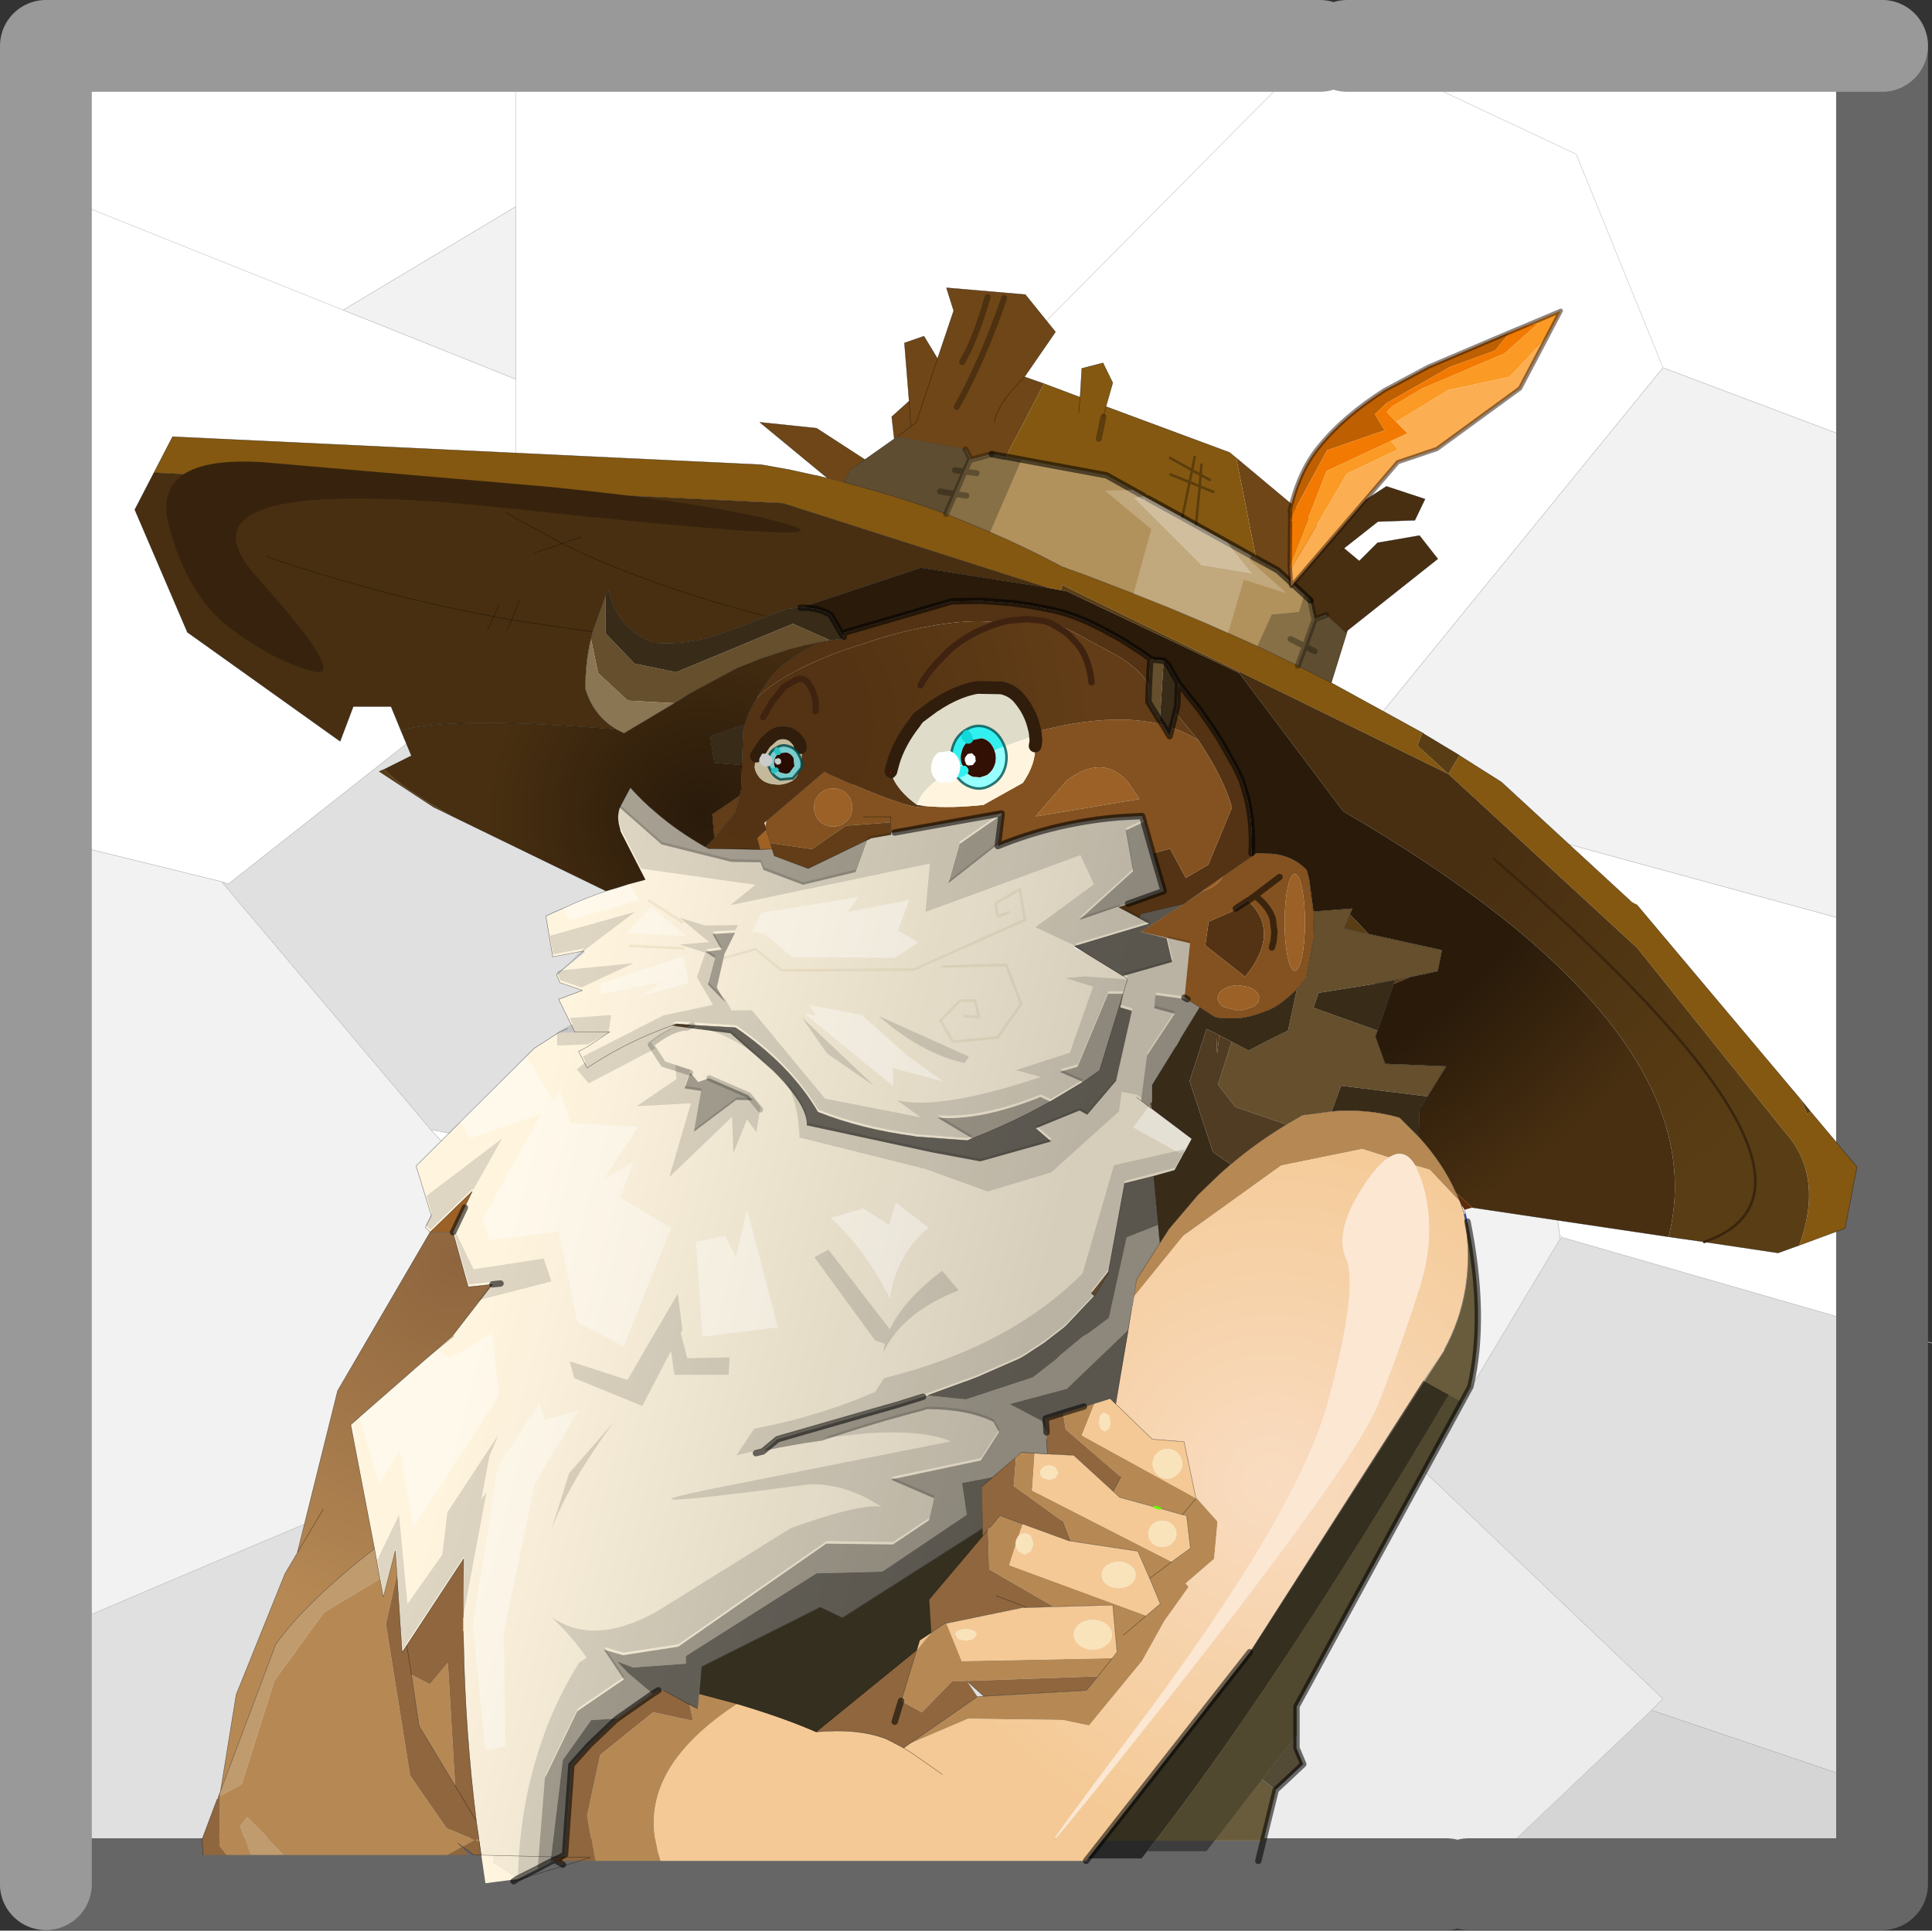 <?xml version="1.0"?>
<svg xmlns="http://www.w3.org/2000/svg" xmlns:xlink="http://www.w3.org/1999/xlink" width="169.15px" height="169.05px"><rect width="100%" height="100%" fill="#333333" stroke="none"/><g transform="matrix(1, 0, 0, 1, -247.4, -67.35)"><use xlink:href="#object-0" width="169.15" height="169.05" transform="matrix(1, 0, 0, 1, 247.4, 67.35)"/></g><defs><g transform="matrix(1, 0, 0, 1, -173.05, 22.1)" id="object-0"><use xlink:href="#object-1" width="165.2" height="160.95" transform="matrix(1, 0, 0, 1, 177, -18.05)"/><use xlink:href="#object-2" width="42" height="42.05" transform="matrix(4.019, 0, 0, 4.019, 173.05, -22.1)"/><use xlink:href="#object-3" width="257.8" height="239" transform="matrix(0.585, 0, 0, 0.585, 184.85, 3.1)"/></g><g transform="matrix(1, 0, 0, 1, -177, 18.05)" id="object-1"><path fill-rule="evenodd" fill="#f2f2f2" stroke="none" d="M218.2 -4L218.2 11.1L203.1 5.05L218.2 -4M177 51.3L192.45 55.1L210.75 76.8L213.15 79.4L206.15 108.55L205.95 108.75Q191.45 114.8 177 121L177 51.3M243.7 84.65L255.35 58.3L252.35 59.3L252.35 36.6L252.35 18.1L261 9.7L292.95 41.65L295.55 44.25L292.55 45.25L255.35 58.3L292.55 45.25L294.35 47.45L292.55 45.25L295.55 44.25L292.95 41.65L318.65 10.1L337.75 17.3L337.75 59.3L294.35 47.45L306.6 62.35L309.6 86.05L309.6 86.45L297.55 106.55L252.95 109.55L243.7 84.65M295.55 104.55L297.55 106.55L295.55 104.55"/><path fill-rule="evenodd" fill="#ffffff" stroke="none" d="M218.2 -4L203.1 5.05L218.2 11.1L218.2 -4L218.2 -18.05L218.2 -4M177 -5.4L177 -18.05L218.2 -18.05L288.5 -18.05L290.95 -18.05L311.05 -8.6L318.65 10.1L311.05 -8.6L290.95 -18.05L337.75 -18.05L337.75 17.3L318.65 10.1L292.95 41.65L261 9.7L252.35 18.1L252.35 36.6L218.2 36.6L216.8 36.6L193.05 55.3L192.45 55.1L177 51.3L177 -5.4L203.1 5.05L177 -5.4M205.95 108.75L206.15 108.55L213.15 79.4L210.75 76.8L243.3 83.45L243.7 84.65L252.95 109.55L252.75 109.75L250.95 111.15L250.35 111.55L205.95 108.75M218.2 11.1L218.2 36.6L218.2 11.1M261 9.7L288.5 -18.05L261 9.7M309.6 86.05L306.6 62.35L294.35 47.45L337.75 59.3L337.75 94.3L309.8 86.25L309.6 86.05L309.8 86.25L309.6 86.45L309.6 86.05"/><path fill-rule="evenodd" fill="#e0e0e0" stroke="none" d="M177 121Q191.45 114.8 205.95 108.75L250.35 111.55L249.95 111.95L272.85 142.9L177 142.9L177 121M210.75 76.8L192.45 55.1L193.05 55.3L216.8 36.6L218.2 36.6L252.35 36.6L252.35 59.3L255.35 58.3L243.7 84.65L243.3 83.45L210.75 76.8M309.8 86.25L337.75 94.3L337.75 134.45L317.65 127.65L318.65 126.65L297.55 106.55L309.6 86.45L309.8 86.25"/><path fill-rule="evenodd" fill="#d5d5d5" stroke="none" d="M337.75 134.45L337.75 142.9L301.6 142.9L317.65 127.65L337.75 134.45"/><path fill-rule="evenodd" fill="#ececec" stroke="none" d="M301.6 142.9L299.55 142.9L273.45 142.9L272.85 142.9L249.95 111.95L250.35 111.55L250.95 111.15L252.75 109.75L252.95 109.55L297.55 106.55L318.65 126.65L317.65 127.65L301.6 142.9"/><path fill="none" stroke="#cccccc" stroke-width="0.05" stroke-linecap="round" stroke-linejoin="round" d="M218.2 -4L203.1 5.05L218.2 11.1L218.2 -4L218.2 -18.05M177 -5.4L203.1 5.05M192.45 55.1L177 51.3M177 121Q191.45 114.8 205.95 108.75L206.15 108.55L213.15 79.4L210.75 76.8L192.45 55.1L193.05 55.3L216.8 36.6L218.2 36.6L218.2 11.1M243.7 84.65L255.35 58.3L252.35 59.3L252.35 36.6L218.2 36.6M292.95 41.65L261 9.7L252.35 18.1L252.35 36.6M290.95 -18.05L311.05 -8.6L318.65 10.1L337.75 17.3M288.5 -18.05L261 9.7M294.35 47.45L292.55 45.25L255.35 58.3M337.75 59.3L294.35 47.45L306.6 62.35L309.6 86.05L309.8 86.25L337.75 94.3L342.2 95.5M292.95 41.65L295.55 44.25L292.55 45.25M292.95 41.65L318.65 10.1M337.75 134.45L341.15 135.7M301.6 142.9L299.55 142.9M273.45 142.9L272.85 142.9L249.95 111.95L250.35 111.55L250.95 111.15L252.75 109.75L252.95 109.55L297.55 106.55L309.6 86.45L309.6 86.05M297.55 106.55L318.65 126.65L317.65 127.65L301.6 142.9M297.55 106.55L295.55 104.55M210.75 76.8L243.3 83.45L243.7 84.65L252.95 109.55M205.95 108.75L250.35 111.55"/></g><g transform="matrix(1, 0, 0, 1, -0.75, -6.35)" id="object-2"><path fill="none" stroke="#666666" stroke-width="2" stroke-linecap="round" stroke-linejoin="round" d="M41.75 7.35L41.75 47.4L32.75 47.4M32.25 47.4L1.75 47.4"/><path fill="none" stroke="#999999" stroke-width="2" stroke-linecap="round" stroke-linejoin="round" d="M1.75 47.4L1.75 7.35L29.5 7.35M41.75 7.35L30.1 7.35"/></g><g transform="matrix(1, 0, 0, 1, 0, 0)" id="object-3"><use xlink:href="#object-4" width="59.15" height="29" transform="matrix(1.27, 0, 0, 1.27, 106.25, 22.3)" id="chapeau"/><use xlink:href="#object-6" width="100.05" height="129.1" transform="matrix(1.27, 0, 0, 1.27, 32.35, 74.85)" id="barbe"/><use xlink:href="#object-8" width="91.75" height="72.95" transform="matrix(1.27, 0, 0, 1.27, 84.5, 139.8)" id="tunique"/><use xlink:href="#object-10" width="202.95" height="188.15" transform="matrix(1.27, 0, 0, 1.27, 0, 0)"/><use xlink:href="#object-11" width="4.95" height="4.45" transform="matrix(1.227, -0.329, 0.329, 1.227, 93.05, 69.3)"/><use xlink:href="#object-13" width="154.5" height="169.95" transform="matrix(1.27, 0, 0, 1.27, 4.75, 22.3)"/></g><g transform="matrix(1, 0, 0, 1, 29.55, 14.5)" id="object-4"><use xlink:href="#object-5" width="59.15" height="29" transform="matrix(1, 0, 0, 1, -29.55, -14.5)"/></g><g transform="matrix(1, 0, 0, 1, 29.55, 14.5)" id="object-5"><path fill-rule="evenodd" fill="#b1925c" stroke="none" d="M-14.75 -11.95L-14.8 -11.75L-12.2 -12.45L-10.7 -12.15L-10.55 -12.15L-8.7 -11.8L1.3 -9.95L21.5 1.25L25.35 4.8L25.8 7L25.85 7L27.2 6.5L29.6 8.7L27.8 14.5L23.85 12.5L19.1 10.2L15.65 8.65L12.6 7.3L12.45 7.25L8.9 5.75L4.5 4L-0.05 2.25L-1.9 1.55L-1.95 1.55L-2.05 1.5L-2.5 1.35L-2.55 1.3L-2.6 1.3L-2.95 1.2L-3.55 0.95L-3.6 0.95L-4 0.8L-4.35 0.6Q-8.3 -1.5 -12.4 -3.25L-17.6 -5.4Q-23.45 -7.55 -29.55 -9.1L-28.95 -10.55L-23.35 -14.5L-15.3 -13L-14.75 -11.95"/></g><g transform="matrix(1, 0, 0, 1, 50, 64.55)" id="object-6"><use xlink:href="#object-7" width="100.05" height="129.1" transform="matrix(1, 0, 0, 1, -50, -64.55)"/></g><g transform="matrix(1, 0, 0, 1, 50, 64.55)" id="object-7"><path fill-rule="evenodd" fill="#fff5df" stroke="none" d="M45.8 -52.35L40.5 -50.45L42.95 -49.15L43.2 -49.65L48.1 -50.8L43.1 -47.55L48.9 -46.2L48.25 -39.8L50.05 -38.65L44.45 -29.5L44.45 -27.5L44.1 -27.3L44.2 -27.15L44.35 -26.7L49.1 -23.15L47.1 -19.45L44.6 -18.75L45.35 -10.85L42.6 -6.55L40.15 8.1L39.5 7.45L31.9 9.8L32.1 14L29 13.8L24.35 17.85L24.45 22.75L7.9 33.3L5.3 32.05L-8.65 39.05L-9.15 44L-10.7 43.2L-10.7 43.15L-10.75 43.15L-13.15 41.85L-13.75 41.85L-14.4 42.25L-18.55 45.15L-18.8 45.35L-21.85 48.25L-24 50.65L-24.75 61.2L-26 61.85L-26.45 62.05L-27.95 62.85L-30.35 64.05L-34.15 64.55L-34.85 59.75L-34.9 59.3L-35.2 57.25Q-36.5 46.75 -36.7 36.4L-36.75 34.9L-36.75 33.25L-36.75 30.25L-36.7 26.35L-43.95 37.35L-44.75 25.4L-46.15 30.85L-50 10.55L-41.3 2.95L-39.75 1.7L-37.8 0.15L-37.95 0L-33.3 -6L-36.15 -5.7L-37.95 -12.15L-37.9 -12.15L-37.85 -12.2L-37.9 -12.2L-35.7 -16.9L-35.6 -16.85L-35.6 -16.9L-35.7 -16.95L-40.65 -12.15L-41.2 -12.7L-40.5 -14.1L-42.3 -19.95L-28.4 -33.8L-25.45 -35.7L-22.8 -35.75L-23.6 -35.75L-25.5 -39.6L-22.7 -40.65L-25.35 -41.55L-25.75 -42.5L-22.4 -45.15L-22.5 -45.3L-26.2 -44.6L-27 -49.4L-25 -50.3Q-22.45 -51.5 -19.9 -52.35L-18.4 -52.8L-17.15 -53.2L-15.3 -53.7L-18.2 -59.35L-18.45 -60.4Q-18.6 -61.4 -18.3 -62.2L-17.85 -63.05L-17.05 -64.55Q-15.65 -62.95 -13.9 -61.5Q-11.45 -59.4 -8.3 -57.6L-8.2 -57.55L-7.85 -57.35L-0.35 -57.3L-0.1 -56.5L3.9 -55L11.35 -58.6L13.65 -59L13.65 -59.25L14.1 -59.25L26.65 -61.5L26.7 -61.35L26.25 -57.65Q33.15 -60.45 40.6 -61.05L43.25 -61.2L45.8 -52.35M39.3 -7.55L37.25 -4.95L37.6 -4.6L37.7 -4.7L39.25 -7.25L39.3 -7.55M36.75 -44.95L35.3 -45.85L35.25 -45.65L36.75 -44.95M-11.3 -48.95L-10.95 -48.65L-11.25 -48.9L-11.3 -48.95M-9.75 -36.55L-11.6 -36.7L-12.15 -36.5L-10.4 -36.25L-9.75 -36.55"/></g><g transform="matrix(1, 0, 0, 1, 28.55, 70.9)" id="object-8"><use xlink:href="#object-9" width="91.75" height="72.95" transform="matrix(1, 0, 0, 1, -28.55, -70.9)"/></g><g transform="matrix(1, 0, 0, 1, 28.55, 70.9)" id="object-9"><path fill-rule="evenodd" fill="#877850" stroke="none" d="M61.75 -70.85L62 -70.9Q64.25 -59.7 62.35 -51.45L41.85 -13.75L41.85 -10.4L37.8 -5.15L39.4 -3.9L37.95 2.05L18.9 2.05L36.35 -20.15L59.25 -55.75Q63 -62.65 61.75 -70.85M4.85 -34.75L4.85 -33.8L-1.45 -26.35L-1.2 -22.45L-2.55 -21.55L-2.9 -20.4L-14.75 -10.75Q-18.65 -12.45 -24.05 -14.05L-26.3 -14.65L-28.55 -15.25L-28.25 -18.45L-14.3 -25.45L-11.7 -24.2L4.85 -34.75"/></g><g transform="matrix(1, 0, 0, 1, 73.8, 62.7)" id="object-10"><path fill-rule="evenodd" fill="#6f4617" stroke="none" d="M17.45 -49.35L16.9 -56.2L19.2 -57L20.8 -54.35L18.3 -46.85L17.65 -46.35L17.45 -49.35L17.65 -46.35L18.3 -46.85L20.8 -54.35L22.7 -60L21.85 -62.7L31.15 -61.9L34.7 -57.5L31.05 -52.2L33.35 -51.4L28.85 -42.8L28.7 -42.8L27.2 -43.1L24.6 -42.4L24.65 -42.6L24.1 -43.65L16.05 -45.15L15.7 -44.9L15.4 -47.5L17.45 -49.35M56 -42.65L63.65 -36.25L62.75 -27.7L60.9 -29.4L58.35 -30.8L56 -42.65M23.7 -53.95Q25.2 -56.45 26.7 -61.6Q25.2 -56.45 23.7 -53.95M12.25 -42.45L10.45 -41.2L9.85 -39.75L7.85 -40.25L-0.15 -46.85L6.55 -46.15L12.25 -42.45M17.65 -46.35L16.05 -45.15L17.65 -46.35M23.05 -48.65Q26.05 -53.95 28.65 -61.5Q26.05 -53.95 23.05 -48.65M27.5 -46.8Q27.7 -48.85 31.05 -52.2Q27.7 -48.85 27.5 -46.8"/><path fill-rule="evenodd" fill="#845811" stroke="none" d="M33.35 -51.4L37.6 -49.8L37.8 -53.2L40.3 -53.85L41.45 -51.5L40.65 -48.7L55.2 -43.3L56 -42.65L58.35 -30.8L51.25 -34.75L49.65 -35.65L45.55 -37.9L45.1 -38.15L40.7 -40.6L30.7 -42.45L28.85 -42.8L33.35 -51.4M67.2 -16.15L77.95 -10.25L77.35 -8.75L81 -5.4L56.4 -17.45L50.55 -20.3L38.5 -26.2L36.15 -27.35L36.05 -27.4L35.5 -27.7L35.4 -27.05L33.7 -27.35L2.6 -37.3L-71.55 -40.9L-69.35 -45.15L0.05 -41.85L3.4 -41.25L6.35 -40.6L6.45 -40.6L7.85 -40.25L9.85 -39.75Q15.95 -38.2 21.8 -36.05L27 -33.9Q31.1 -32.15 35.05 -30.05L35.4 -29.85L35.8 -29.7L35.85 -29.7L36.45 -29.45L36.8 -29.35L36.85 -29.35L36.9 -29.3L37.35 -29.15L37.45 -29.1L37.5 -29.1L39.35 -28.4L43.9 -26.65L48.3 -24.9L51.85 -23.4L52 -23.35L55.05 -22L58.5 -20.45L63.25 -18.15L67.2 -16.15M82.3 -7.6L82.35 -7.55L87.25 -4.45L102.55 9.65L103.2 10L122.55 33L123.3 34.7L123.65 34.35L129.15 40.9L127.75 48.15L122.35 50.15Q125.3 42 120.7 36.85L103.25 15.1L81 -5.4L82.3 -7.6M39.8 -44.9L40.35 -47.5L39.8 -44.9M40.35 -47.5L40.4 -47.75L40.65 -48.7L40.4 -47.75L40.35 -47.5M51.9 -41.85L51.8 -40.65L50.8 -41.2L51.1 -42.75L50.8 -41.2L51.8 -40.65L51.9 -41.85M53.3 -38.65L51.7 -39.3L51.8 -40.65L52.9 -40.05L51.8 -40.65L51.7 -39.3L53.3 -38.65M48.2 -42.65L50.8 -41.2L50.5 -39.8L48.25 -40.7L50.5 -39.8L50.8 -41.2L48.2 -42.65M49.65 -35.65L50.5 -39.8L51.7 -39.3L51.25 -34.75L51.7 -39.3L50.5 -39.8L49.65 -35.65M37.6 -49.8L37.45 -48L37.6 -49.8"/><path fill-rule="evenodd" fill="#482f11" stroke="none" d="M63.65 -36.25L65.95 -34.3L73.7 -39.3L78.25 -37.8L77.05 -35.3L72.7 -35.15L68.7 -32L70.5 -30.5L72.65 -32.65L77.6 -33.5L79.75 -30.75L69.1 -22.3L69 -21.95L66.6 -24.15L65.25 -23.65L65.2 -23.65L64.75 -25.85L62.75 -27.7L63.65 -36.25M4.65 -25L3.9 -24.95L3.05 -24.85L0.7 -23.95L-4.8 -21.9Q-8.7 -20.55 -12.6 -20.85Q-16.95 -22.4 -18 -27.1L-18.3 -26.45L-19.85 -22.15L-20.05 -21.35Q-20.75 -18.4 -20.7 -15.4Q-19.75 -12.25 -17.05 -10.65Q-36.15 -12.25 -42.45 -10.55L-43.6 -13.35L-48.05 -13.35L-49.6 -9.25L-67.6 -22.1L-73.8 -36.55L-71.55 -40.9L2.6 -37.3L33.7 -27.35L18.85 -29.7L4.65 -25M-29.95 -22.35L-29.4 -23.55L-19.85 -22.15L-29.4 -23.55L-29.95 -22.35M9.55 -21.85L9.5 -21.9L9.55 -21.85M68.2 -31.6L68.7 -32L68.2 -31.6M65.95 -34.3L64.35 -33.3L65.95 -34.3M-26.7 -31.45L-23.45 -32.55Q-13.3 -27.6 0.7 -23.95Q-13.3 -27.6 -23.45 -32.55L-26.7 -31.45M-30.1 -36.2L-23.45 -32.55L-21.15 -33.35L-23.45 -32.55L-30.1 -36.2M-32.25 -22.35L-31.5 -23.95L-29.4 -23.55L-31.5 -23.95L-32.25 -22.35M-58.35 -31.05Q-45.15 -26.5 -31.5 -23.95L-30.9 -25.25L-31.5 -23.95Q-45.15 -26.5 -58.35 -31.05M-29.4 -23.55L-28.45 -25.9L-29.4 -23.55"/><path fill-rule="evenodd" fill="#593d14" stroke="none" d="M77.95 -10.25L78.05 -10.2L78.15 -10.1L82.3 -7.6L81 -5.4L77.35 -8.75L77.95 -10.25M122.55 33L123.65 34.35L123.3 34.7L122.55 33M69.4 11.15L71.6 13.45L68.7 12.8L69.4 11.15M76.45 18.55L74.55 19.35L74.7 18.9L76.45 18.55M35.4 -27.05L35.5 -27.7L36.05 -27.4L36.15 -27.35L38.5 -26.2L50.55 -20.3L56.4 -17.45L56.35 -17.3L50.45 -20.1L36 -26.95L35.4 -27.05M-36.35 -0.4L-38.6 -1.5L-45 -5.7L-44.4 -5.95Q-42.35 -3.7 -36.35 -0.4"/><path fill-rule="evenodd" fill="url(#gradient-R5b2ee159f74cd97b7060b7334c3bc360)" stroke="none" d="M122.35 50.15L119.85 51.05L111.15 49.75L106.95 49.15Q110.1 36.6 99.85 23.7Q90.15 11.5 68.6 -1L56.35 -17.3L56.4 -17.45L81 -5.4L103.25 15.1L120.7 36.85Q125.3 42 122.35 50.15M86.35 4.6Q130.8 42.95 111.15 49.75Q130.8 42.95 86.35 4.6"/><path fill-rule="evenodd" fill="url(#gradient-Ra3020e9e18877207ed4bb930a945e1c5)" stroke="none" d="M106.95 49.15L83.8 45.7L81.9 43.95Q80.35 40.45 77.5 37.35L77.6 34.1L78.55 32.6L80.75 29.05L73.55 28.75L72.4 25.55L72.65 24.85L74.55 19.35L76.45 18.55L79.75 17.85L80.25 15.35L71.6 13.45L69.4 11.15L69.7 10.45L65.1 10.8L64.6 7L64.5 6.6L64.3 5.9Q63.05 4.6 61.2 4.15L60.7 4.05L60.6 4.05L60.25 4L58.35 3.95Q58.15 4.1 58 4.2L57.95 4.25L57.85 4.3L57.8 3.95L57.8 3.9L57.85 3.05Q57.9 0.25 57.3 -2.45L56.85 -4L56.6 -4.75L55.85 -6.3L54.1 -9.4L52.85 -11.3L52 -12.5L51.65 -13L49.15 -16.15L48 -18.2L47.45 -18.75L46.3 -18.85L45.95 -18.95L45.3 -19.4L45.2 -19.5L42.4 -21.3L40.2 -22.5Q37.8 -23.75 35.65 -24.4L34.7 -24.65L34.5 -24.7L31.65 -25.25L29.4 -25.55L26 -25.8L25.9 -25.8L22.5 -25.75L9.8 -22.05L9.7 -21.65L9.55 -21.85L9.5 -21.9L8.2 -24.15Q6.75 -25.05 4.65 -25L18.85 -29.7L33.7 -27.35L35.4 -27.05L36 -26.95L50.45 -20.1L56.35 -17.3L68.6 -1Q90.15 11.5 99.85 23.7Q110.1 36.6 106.95 49.15"/><path fill-rule="evenodd" fill="#5e2a0a" stroke="none" d="M83.8 45.7L82.95 45.95L82.9 45.9L82.5 45.3L82.4 45.05L81.95 44L81.9 43.95L83.8 45.7"/><path fill-rule="evenodd" fill="#3366ff" stroke="none" d="M83.05 46.4L83.15 46.85L83.2 47.3L83.25 47.35L83 47.4L83 47.35L82.85 46.45L83.05 46.4"/><path fill-rule="evenodd" fill="#544b36" stroke="none" d="M63.1 107.85L63.1 109.4L63.9 111.3L60.65 114.35L59.05 113.1L63.1 107.85"/><path fill-rule="evenodd" fill="#533313" stroke="none" d="M9.8 -22.05L22.5 -25.75L25.9 -25.8L26 -25.8L29.4 -25.55L31.65 -25.25L34.5 -24.7L34.7 -24.6L34.7 -24.65L35.65 -24.4Q37.8 -23.75 40.2 -22.5L42.4 -21.3L45.2 -19.5L45.3 -19.4L45.95 -18.95L45.85 -18.55L45.7 -15.65Q45.35 -17.2 42.15 -19.25L38 -21.5Q33.9 -23.75 35.7 -22.25L34.15 -23.15L33.3 -23.45L34 -23.5L33.15 -23.45L31.4 -23.65L29.55 -23.5L29.15 -23.45L28.25 -23.25L27.5 -23.3L25.95 -23.4Q21.1 -23.45 14.35 -21.5L9.75 -20Q5 -18.25 2.2 -16.45Q0.45 -15.35 -0.55 -14.25L-0.5 -14.35L-0.25 -14.8L-0.2 -14.9L0.4 -15.75L0.75 -16.3Q1.7 -17.7 3.6 -19L5.65 -20.25L5.75 -20.3L6.95 -20.95L8.15 -21.15L9.25 -21.3L9.45 -21.3L9.5 -21.25L9.6 -21.35L9.75 -21.55L9.7 -21.65L9.8 -22.05M49.15 -16.15L51.65 -13L52 -12.5L52.85 -11.3L54.1 -9.4L55.85 -6.3L56.6 -4.75L56.85 -4L57.3 -2.45Q57.9 0.25 57.85 3.05L57.8 3.9L57.8 3.95L57.85 4.3L54.45 6.65L51.95 8.4L50.1 9.7L49.75 9.95L44.85 11.1L44.6 11.6L42.15 10.3L43.25 9.9L47.45 8.4L46.15 3.95L48.2 3.4L50.05 6.85L52.7 5.3L55.5 -1.45Q54.5 -4.95 51.55 -9.35L48.85 -12.6L49.05 -13.55L49.15 -16.15M57.4 9.5L57.4 9.55Q61.3 13.25 57.05 18.5L52.35 14.8L52.75 12L55.4 10.85L55.95 10.45L57.4 9.5M54 25.4L53.75 27.6L53.65 25.2L54 25.4"/><path fill-rule="evenodd" fill="#654f2c" stroke="none" d="M45.95 -18.95L46.3 -18.85L47.45 -18.75L47 -11.7L45.65 -13.9L45.7 -15.65L45.85 -18.55L45.95 -18.95M65.1 10.8L69.7 10.45L69.4 11.15L68.7 12.8L71.6 13.45L80.25 15.35L79.75 17.85L76.45 18.55L74.7 18.9L72.25 19.35L65.65 20.4L65.65 20.55L65.1 22.15L72.65 24.85L72.4 25.55L73.55 28.75L80.75 29.05L78.55 32.6L68.4 31.35L68.35 31.35L67.25 34.35L63.8 34.8L61.9 35.9L55.9 33.85L53.85 31.2L55.45 26.15L57.45 27.2Q59.75 26 62.1 24.85L63.15 19.95L64.25 18.7L65.1 13.95L65.1 13.55L65.1 13.4L65.15 12.8L65.1 10.8M-20.05 -21.35L-19.85 -22.15L-18.3 -26.45L-18.3 -21.95L-14.9 -18.4L-10 -17.4L3.75 -23.1L8.15 -21.15L6.95 -20.95L5.6 -20.65L5.45 -20.65L3.35 -20.1L-0.15 -18.95L-2.15 -18.15L-2.75 -17.9L-7.9 -15.15L-8.85 -14.6L-9.2 -14.35L-10.2 -13.75L-15.7 -14.05L-19.2 -17.3L-20.05 -21.35"/><path fill-rule="evenodd" fill="#382b18" stroke="none" d="M47.45 -18.75L48 -18.2L49.15 -16.15L49.05 -13.55L48.85 -12.6L48.4 -10.85L48.15 -9.85L47.35 -11.2L47 -11.7L47.45 -18.75M74.55 19.35L72.65 24.85L65.1 22.15L65.65 20.55L65.65 20.4L72.25 19.35L74.7 18.9L74.55 19.35M78.55 32.6L77.6 34.1L77.5 37.35L75.25 35.1Q71.4 34 67.25 34.35L68.35 31.35L68.4 31.35L78.55 32.6M0.7 -23.95L3.05 -24.85L3.9 -24.95L4.65 -25Q6.75 -25.05 8.2 -24.15L9.5 -21.9L9.55 -21.85L9.7 -21.65L9.75 -21.55L9.6 -21.35L9.45 -21.3L9.25 -21.3L8.15 -21.15L3.75 -23.1L-10 -17.4L-14.9 -18.4L-18.3 -21.95L-18.3 -26.45L-18 -27.1Q-16.95 -22.4 -12.6 -20.85Q-8.7 -20.55 -4.8 -21.9L0.7 -23.95M63.15 19.95L62.1 24.85Q59.75 26 57.45 27.2L55.45 26.15L54 25.4L53.65 25.2L52.5 24.65L50.5 30.8L53.25 39.15L55.35 40.6L54.15 41.65L51.5 44.2L48.1 48.2L47 49.9L46.25 42L48.75 41.3L50.75 37.6L46.1 34.1L46.1 34.05L46.1 33.25L46.1 31.25L48.9 26.7L49.4 25.85L51.7 22.1L53.4 23.2L53.5 23.25L54.2 23.4L54.25 23.4L56.3 23.4Q57.75 23.25 59.5 22.55Q61.05 22.05 63.15 19.95M-1.9 -11.25L-2.1 -10.65L-2.25 -6.45L-5.5 -6.7L-6 -9.85L-1.9 -11.25"/><path fill-rule="evenodd" fill="#845220" stroke="none" d="M57.85 4.3L57.95 4.25L58 4.2Q58.15 4.1 58.35 3.95L60.25 4L60.6 4.05L60.7 4.05L61.2 4.15Q63.05 4.6 64.3 5.9L64.5 6.6L64.6 7L65.1 10.8L65.15 12.8L65.1 13.4L65.1 13.55L65.1 13.95L64.25 18.7L63.15 19.95Q61.05 22.05 59.5 22.55Q57.75 23.25 56.3 23.4L54.25 23.4L54.2 23.4L53.5 23.25L53.4 23.2L51.7 22.1L50.6 21.4L50.25 21.15L49.9 20.95L50.55 14.55L44.75 13.2L49.75 9.95L50.1 9.7L52.2 8.35L52.6 8.2Q53.85 7.7 54.45 6.65L57.85 4.3M0.65 0.1L7.45 -5.7L8.15 -5.35L10.75 -4.2Q16.2 -1.85 18.35 -1.5L19.55 -1.6Q22.4 -1.35 26.2 -1.75L30.85 -4.35Q32.4 -6.6 32.3 -8.7L32.4 -9.3L32.3 -10.35Q41.35 -12.75 47.35 -11.2L48.15 -9.85L48.4 -10.85Q50.1 -10.3 51.55 -9.35Q54.5 -4.95 55.5 -1.45L52.7 5.3L50.05 6.85L48.2 3.4L46.15 3.95L45.1 0.25L45.1 0.2L44.9 -0.45L42.25 -0.3Q34.8 0.3 27.9 3.1L28.35 -0.6L28.35 -0.75L28.3 -0.75L15.75 1.5L15.3 1.5L15.3 0.3L10 0.7L6 3.45L1.1 2.75L0.6 1.15L0.5 0.8L0.65 0.1M12.05 -0.35L15.3 -0.35L15.3 0.3L15.3 -0.35L12.05 -0.35M8.5 -3.7Q7.55 -3.7 6.9 -3.05Q6.25 -2.4 6.25 -1.45Q6.25 -0.5 6.9 0.15Q7.55 0.8 8.5 0.8Q9.45 0.8 10.1 0.15Q10.75 -0.5 10.75 -1.45Q10.75 -2.4 10.1 -3.05Q9.45 -3.7 8.5 -3.7M36 -4.6L32.35 -0.4L44.6 -2.45L43.15 -4.55Q40.2 -7.8 36 -4.6M62.9 6.4Q62.4 6.4 62.05 8.05Q61.7 9.75 61.7 12.1Q61.7 14.45 62.05 16.1Q62.4 17.8 62.9 17.8Q63.4 17.8 63.75 16.1Q64.1 14.45 64.1 12.1Q64.1 9.75 63.75 8.05Q63.4 6.4 62.9 6.4M55.95 10.45L55.4 10.85L52.75 12L52.35 14.8L57.05 18.5Q61.3 13.25 57.4 9.55L57.4 9.5L55.95 10.45M61.1 6.75L58.2 8.95L57.4 9.55L58.2 8.95L61.1 6.75M60.2 15.05L60.4 14.3L60.5 13.25L60.3 11.65Q59.8 10.15 58.2 8.95Q59.8 10.15 60.3 11.65L60.5 13.25L60.4 14.3L60.2 15.05M54.55 19.95L54.5 19.95L54 20.4L53.8 21L53.85 21.3L54.15 21.8L54.35 21.95L54.5 22.05L56.25 22.5L56.55 22.5L57.95 22.05Q58.7 21.6 58.7 21Q58.7 20.4 57.95 19.95L57.45 19.7L56.25 19.5Q55.3 19.5 54.55 19.95M-23.6 122.25L-23.1 121.95L-23.25 122.25L-23.6 122.25L-24.35 122.6L-23.65 122.95L-23.25 122.25L-23.6 122.25"/><path fill-rule="evenodd" fill="#b68954" stroke="none" d="M77.5 37.35Q80.35 40.45 81.9 43.95L81.95 44L82.3 44.95L78.8 41.25L77.1 40.75Q75.85 38.6 74 39.8L70.85 38.8L61.3 40.75L49.75 49.05L43.95 56.2L44.25 54.2L47 49.9L48.1 48.2L51.5 44.2L54.15 41.65L55.35 40.6Q58.35 38.05 61.9 35.9L63.8 34.8L67.25 34.35Q71.4 34 75.25 35.1L77.5 37.35M35.6 69.9L38.05 69.15L38.4 69.05L39.3 68.8L37.8 72.55L51.25 79.95L51.25 80L49.65 81.9L47 81.15L46.4 81L42.25 79.85L41.5 79.15L42.4 77.45L42.35 77.4L35.9 71.85L35.6 69.9M49.65 81.9L51.25 80L51.3 80L51.35 79.95L53.8 82.7L53.4 87.1L50.05 90L50.4 90.4L47.55 94.4L44.9 99.15L38.65 106.75L35.55 106.1L24.4 105.95L17.5 108.9L25.5 103.35L26.25 103.3L38.35 102.6L39.7 100.95L41.4 98.8L41.95 98.1L41.45 92.55L34.5 92.75L26.9 88.35L26.75 83.65L26.95 83.45L28.15 82L30.85 83L30.35 84.4L30.3 84.45Q30 84.85 30 85.35L30 85.5L29.25 87.85L45.4 93.8L47.05 92.4L45.8 89.4L44.4 86.2L36.4 85L35.5 82.65L29.75 78.5L29.8 78.35L30.05 75.1L30.65 74.55L32.25 74.65L31.95 79.05L48.4 87.45L50.6 85.85L50.15 82L49.65 81.9M-7.3 103L-5.05 103.6L-2.8 104.2Q-13.95 111.5 -12.45 120.25L-12.2 121.55L-11.85 122.7L-19.5 122.7L-19.55 122.65L-20.5 117.4L-18.95 110.2L-12.8 105.25L-12.6 105.2L-8 106.2L-8.45 104.25L-7.5 104.75L-7.3 103M18.35 97.85L20.05 95.8L21.65 94.7L21.85 94.7L23.65 99.15L41.4 98.8L39.7 100.95L22.5 101.55L18.95 105.2L16.5 103.85L16.55 103.75L18.35 97.85M45.8 89.4L48.4 87.45L45.8 89.4M42.7 96.1L45.4 93.8L42.7 96.1M-44.9 89.45L-44.5 91.6L-43.1 86.15L-42.9 88.95L-44.2 94.8L-41.35 112.65L-37.05 118.85L-33.7 120.25L-33.25 120.05L-33.25 120.25L-33.2 120.5L-33.7 120.25L-35.15 121.05L-35.75 120.6L-35.25 121.1L-36.95 122L-56.15 122L-60.55 117.55L-61.35 118.6L-60.2 122L-63.05 122L-63.85 120.95L-63.75 115.05L-61.2 113.65L-57.35 101.45L-51.5 93.4L-44.9 89.45M-41.2 100.75L-39 101.9L-38.95 101.8L-36.9 99.35L-36.05 113.85L-40.3 106.8L-41.2 100.75"/><path fill-rule="evenodd" fill="url(#gradient-Ra6b34cbda7e782b275fd86892c76db06)" stroke="none" d="M-42.45 -10.55Q-36.15 -12.25 -17.05 -10.65L-16.15 -10.2L-10.2 -13.75L-9.2 -14.35L-8.85 -14.6L-7.9 -15.15L-2.75 -17.9L-2.15 -18.15L-0.15 -18.95L3.35 -20.1L5.45 -20.65L5.6 -20.65L6.95 -20.95L5.75 -20.3L5.65 -20.25L3.6 -19Q1.7 -17.7 0.75 -16.3L0.4 -15.75L-0.2 -14.9L-0.25 -14.8L-0.5 -14.35L-0.55 -14.25L-0.7 -14L-1.3 -12.85L-1.35 -12.75L-1.7 -11.9L-1.85 -11.4L-1.9 -11.25L-6 -9.85L-5.5 -6.7L-2.25 -6.45L-2.35 -3.55L-2.5 -2.85L-5.75 -0.65L-5.5 2.2L-6.55 3.2L-6.65 3.15Q-9.8 1.35 -12.25 -0.75Q-14 -2.2 -15.4 -3.8L-16.2 -2.3L-16.65 -1.45Q-16.95 -0.65 -16.8 0.35L-16.55 1.4L-13.65 7.05L-15.5 7.55L-16.75 7.95L-18.25 8.4L-36.35 -0.4Q-42.35 -3.7 -44.4 -5.95L-41.2 -7.55L-42.45 -10.55"/><path fill-rule="evenodd" fill="#8b7654" stroke="none" d="M-17.05 -10.65Q-19.75 -12.25 -20.7 -15.4Q-20.75 -18.4 -20.05 -21.35L-19.2 -17.3L-15.7 -14.05L-10.2 -13.75L-16.15 -10.2L-17.05 -10.65"/><path fill-rule="evenodd" fill="url(#gradient-R3973809d1a35e949e529108cdcd35c56)" stroke="none" d="M-0.55 -14.25Q0.45 -15.35 2.2 -16.45Q5 -18.25 9.75 -20L14.35 -21.5Q21.1 -23.45 25.95 -23.4L27.5 -23.3L28.25 -23.25L29.15 -23.45L29.55 -23.5L31.4 -23.65L33.15 -23.45L33.3 -23.45L34.15 -23.15L35.7 -22.25Q33.9 -23.75 38 -21.5L42.15 -19.25Q45.35 -17.2 45.7 -15.65L45.65 -13.9L47 -11.7L47.35 -11.2Q41.35 -12.75 32.3 -10.35L32.2 -10.75Q31.75 -12.8 30.3 -14.45Q29.5 -15.3 28.3 -15.55L25.45 -15.6Q23 -15.15 20.55 -13.5L20.35 -13.4L20.3 -13.35L18.55 -12.05L18.2 -11.6L18.15 -11.5Q16.25 -9.1 15.55 -6.65L15.3 -5.7L15.25 -5.45L15.4 -5.25Q16.15 -3.35 18.4 -1.75L18.45 -1.75L19.55 -1.6L18.35 -1.5Q16.2 -1.85 10.75 -4.2L8.15 -5.35L7.45 -5.7L0.65 0.1L0.35 0.35L0.5 0.8L0.6 1.15L-0.45 2.15L-0.1 3.5L-6.2 3.4L-6.55 3.2L-5.5 2.2L-5.45 2.1L-3 -0.9L-2.5 -2.85L-2.35 -3.55L-2.25 -6.45L-2.1 -10.65L-1.9 -11.25L-1.85 -11.4L-1.7 -11.9L-1.35 -12.75L-1.3 -12.85L-0.7 -14L-0.55 -14.25M0.25 -12.1L1.3 -13.9L2.75 -15.7L4.25 -16.55Q4.9 -16.75 5.45 -16.25Q6.7 -14.5 6.4 -12.8Q6.7 -14.5 5.45 -16.25Q4.9 -16.75 4.25 -16.55L2.75 -15.7L1.3 -13.9L0.25 -12.1M4.65 -8.5L4.55 -9Q3.75 -10.3 2.55 -10.25Q1.9 -10.25 1.4 -9.9L0.45 -9.05L-0.55 -7.5L-0.65 -7.3L-0.75 -6.15Q-0.65 -5.55 -0.2 -5Q0.55 -4.1 2.3 -4.15Q3 -4.25 3.5 -4.5Q4 -4.75 4.25 -5.2Q4.95 -6.9 4.75 -8.4L4.65 -7.95L4.65 -8.5M35.7 -22.25L36 -22L36.5 -21.55L37.5 -20.45Q38.7 -18.75 38.95 -16.2Q38.7 -18.75 37.5 -20.45L36.5 -21.55L36 -22L35.7 -22.25M18.8 -15.85Q19.45 -17.2 21.3 -19.1L22.1 -19.9Q23.7 -21.35 25.85 -22.35L27.45 -23L28.25 -23.25L27.45 -23L25.85 -22.35Q23.7 -21.35 22.1 -19.9L21.3 -19.1Q19.45 -17.2 18.8 -15.85"/><path fill-rule="evenodd" fill="#9f6224" stroke="none" d="M33.15 -23.45L34 -23.5L33.3 -23.45L33.15 -23.45M0.6 1.15L1.1 2.75L1.3 3.45L-0.1 3.5L-0.45 2.15L0.6 1.15M32.2 -10.75L32.3 -10.35L32.4 -9.3L32.3 -8.7L32.1 -9.85L31.95 -10.35L31.85 -10.65L32.2 -10.75M54.45 6.65Q53.85 7.7 52.6 8.2L52.2 8.35L51.95 8.4L54.45 6.65"/><path fill-rule="evenodd" fill="#c4ba9b" stroke="none" d="M-0.55 -7.5L0.45 -9.05L1.4 -9.9Q1.9 -10.25 2.55 -10.25Q3.75 -10.3 4.55 -9L4.65 -8.5L4.65 -7.95L4.75 -8.4Q4.95 -6.9 4.25 -5.2Q4 -4.75 3.5 -4.5Q3 -4.25 2.3 -4.15Q0.55 -4.1 -0.2 -5Q-0.65 -5.55 -0.75 -6.15L-0.65 -7.3L-0.55 -7.5"/><path fill-rule="evenodd" fill="#623d17" stroke="none" d="M1.1 2.75L6 3.45L10 0.7L15.3 0.3L15.3 1.5L15.3 1.75L13 2.15L5.55 5.75L1.55 4.25L1.3 3.45L1.1 2.75M51.55 -9.35Q50.1 -10.3 48.4 -10.85L48.85 -12.6L51.55 -9.35M-2.5 -2.85L-3 -0.9L-5.45 2.1L-5.5 2.2L-5.75 -0.65L-2.5 -2.85"/><path fill-rule="evenodd" fill="#9b6126" stroke="none" d="M8.5 -3.7Q9.45 -3.7 10.1 -3.05Q10.75 -2.4 10.75 -1.45Q10.75 -0.5 10.1 0.15Q9.45 0.8 8.5 0.8Q7.55 0.8 6.9 0.15Q6.25 -0.5 6.25 -1.45Q6.25 -2.4 6.9 -3.05Q7.55 -3.7 8.5 -3.7M36 -4.6Q40.2 -7.8 43.15 -4.55L44.6 -2.45L32.35 -0.4L36 -4.6M81.95 44L82.4 45.05L82.5 45.3L82.75 46.1L82.8 46.15L82.85 46.4L82.85 46.45L82.3 44.95L81.95 44M62.9 6.4Q63.4 6.4 63.75 8.05Q64.1 9.75 64.1 12.1Q64.1 14.45 63.75 16.1Q63.4 17.8 62.9 17.8Q62.4 17.8 62.05 16.1Q61.7 14.45 61.7 12.1Q61.7 9.75 62.05 8.05Q62.4 6.4 62.9 6.4M54.55 19.95Q55.3 19.5 56.25 19.5L57.45 19.7L57.95 19.95Q58.7 20.4 58.7 21Q58.7 21.6 57.95 22.05L56.55 22.5L56.25 22.5L54.5 22.05L54.35 21.95L54.15 21.8L53.85 21.3L53.8 21L54 20.4L54.5 19.95L54.55 19.95M-36.25 48.55L-36.3 48.6L-39 48.6L-34.05 43.8L-34.05 43.85L-34.75 45.3L-34.9 45.7L-36.25 48.55"/><path fill-rule="evenodd" fill="#dfdcca" stroke="none" d="M15.3 -5.7L15.55 -6.65Q16.25 -9.1 18.15 -11.5L18.2 -11.6L18.55 -12.05L20.3 -13.35L20.35 -13.4L20.55 -13.5Q23 -15.15 25.45 -15.6L28.3 -15.55Q29.5 -15.3 30.3 -14.45Q31.75 -12.8 32.2 -10.75L31.85 -10.65L31.95 -10.35L32.1 -9.85Q19.4 -5.7 18.4 -1.75Q16.15 -3.35 15.4 -5.25L15.3 -5.7"/><path fill-rule="evenodd" fill="#ffffff" stroke="none" d="M15.4 -5.25L15.25 -5.45L15.3 -5.7L15.4 -5.25M31.85 -10.65L32.2 -10.75L31.85 -10.65"/><path fill-rule="evenodd" fill="#fff5df" stroke="none" d="M19.55 -1.6L18.45 -1.75L18.4 -1.75Q19.4 -5.7 32.1 -9.85L32.3 -8.7Q32.4 -6.6 30.85 -4.35L26.2 -1.75Q22.4 -1.35 19.55 -1.6M-9.6 11.85L-9.65 11.8L-9.6 11.85M-36.3 48.6L-36.25 48.55L-36.2 48.55L-36.25 48.6L-36.3 48.6M-34.05 43.85L-34.05 43.8L-33.95 43.9L-34.05 43.85"/><path fill-rule="evenodd" fill="url(#gradient-Ra3ff9bc012aa7a9bda9ba26d3c040704)" stroke="none" d="M82.3 44.95L82.85 46.45L83 47.35L83 47.4Q84.25 55.6 80.5 62.5L57.6 98.1L38.3 122.7L-11.85 122.7L-12.2 121.55L-12.45 120.25Q-13.95 111.5 -2.8 104.2Q2.6 105.8 6.5 107.5Q11.5 107.05 14.8 108.35L16.35 109.15L16.8 109.4L17.05 109.55L18 110.15L21.35 112.5L18 110.15L17.05 109.55L16.8 109.4L17.5 108.9L24.4 105.95L35.55 106.1L38.65 106.75L44.9 99.15L47.55 94.4L50.4 90.4L50.05 90L53.4 87.1L53.8 82.7L51.35 79.95L51.25 79.95L49.85 73.3L46.1 73L41.8 68.85L43.7 57.5L43.75 57.35L43.95 56.2L49.75 49.05L61.3 40.75L70.85 38.8L74 39.8Q72.9 40.45 71.6 42.3Q67.4 48.2 68.95 51.7Q70.45 55.15 66.85 68.5Q63.25 81.8 43.6 107.85Q23.95 133.9 46.95 104.9Q69.9 75.85 72.7 68.9Q75.45 61.95 77.6 55.15Q79.75 48.35 77.8 42.4L77.1 40.75L78.8 41.25L82.3 44.95"/><path fill-rule="evenodd" fill="#503c23" stroke="none" d="M55.45 26.15L53.85 31.2L55.9 33.85L61.9 35.9Q58.35 38.05 55.35 40.6L53.25 39.15L50.5 30.8L52.5 24.65L53.65 25.2L53.75 27.6L54 25.4L55.45 26.15"/><path fill-rule="evenodd" fill="#60472b" stroke="none" d="M52.2 8.35L50.1 9.7L51.95 8.4L52.2 8.35M-8.1 24.2L-8.75 24.5L-10.5 24.25L-9.95 24.05L-8.1 24.2M46.1 33.25L46.1 34.05L46 34.05L45.85 33.6L45.75 33.45L46.1 33.25M40.95 53.2L40.9 53.5L39.35 56.05L39.25 56.15L38.9 55.8L40.95 53.2"/><path fill-rule="evenodd" fill="#d0bc93" stroke="none" d="M46.1 34.05L46.1 34.1L46 34.05L46.1 34.05M-9.6 11.85L-9.3 12.1L-9.65 11.8L-9.6 11.85M-39.65 63.7L-36.3 60.75L-36.15 60.9L-38.1 62.45L-39.65 63.7"/><path fill-rule="evenodd" fill="#fbe7d2" stroke="none" d="M74 39.8Q75.85 38.6 77.1 40.75L77.8 42.4Q79.75 48.35 77.6 55.15Q75.45 61.95 72.7 68.9Q69.9 75.85 46.95 104.9Q23.95 133.9 43.6 107.85Q63.25 81.8 66.85 68.5Q70.45 55.15 68.95 51.7Q67.4 48.2 71.6 42.3Q72.9 40.45 74 39.8"/><path fill-rule="evenodd" fill="#8f663e" stroke="none" d="M33.65 72.2L33.55 70.55L35.6 69.9L35.9 71.85L42.35 77.4L42.4 77.45L41.5 79.15L36.85 74.9L33.75 74.75L33.65 73.05L33.65 72.2M6.5 107.5L18.35 97.85L16.55 103.75L16.5 103.85L18.95 105.2L22.5 101.55L39.7 100.95L38.35 102.6L26.25 103.3L24.25 101.5L25.5 103.35L17.5 108.9L16.8 109.4L16.35 109.15L14.8 108.35Q11.5 107.05 6.5 107.5M20.05 95.8L19.8 91.9L26.1 84.45L26.1 83.5L26 78.6L30.05 75.1L29.8 78.35L29.75 78.5L35.5 82.65L36.4 85L36.2 84.95L30.85 83L28.15 82L26.95 83.45L26.75 83.65L26.1 84.45L26.75 83.65L26.9 88.35L34.5 92.75L31.4 92.85L30.8 92.85L21.85 94.7L21.65 94.7L20.05 95.8M27.7 91.45L31.4 92.85L27.7 91.45M15.75 106.3L16.5 103.85L15.75 106.3M-42.9 88.95L-42.3 98.1L-41.75 97.3L-35.05 87.1L-35.1 91L-35.1 94L-35.1 95.65L-35.05 97.15Q-34.85 107.5 -33.55 118L-33.25 120.05L-33.7 120.25L-37.05 118.85L-41.35 112.65L-44.2 94.8L-42.9 88.95M-33.2 120.5L-33.05 121.55L-33 122L-33.85 122L-35.15 121.05L-33.7 120.25L-33.2 120.5M-23.1 121.95L-22.35 111.4L-20.2 109L-17.15 106.1L-16.9 105.9L-12.75 103L-12.1 102.6L-11.5 102.6L-9.1 103.9L-9.05 103.95L-8.45 104.25L-8 106.2L-12.6 105.2L-12.8 105.25L-18.95 110.2L-20.5 117.4L-19.55 122.65L-19.5 122.7L-21.4 122.7L-20.1 122.3L-21.5 122.7L-23.35 122.7L-23.35 123.15L-23.65 122.95L-23.25 122.25L-23.1 121.95M-63.75 115.05L-63.85 120.95L-63.05 122L-65.75 122L-65.8 121.55L-65.85 120.25L-65.85 120.1L-64.1 115.45L-63.95 115.15L-63.75 114.6L-63.75 115.05M-36.95 122L-35.25 121.1L-34.45 122L-36.95 122M-36.05 113.85L-36.9 99.35L-38.95 101.8L-39 101.9L-41.2 100.75L-40.3 106.8L-36.05 113.85L-33.55 118L-36.05 113.85M-23.25 122.25L-20.1 122.3L-23.25 122.25M-41.75 97.3L-41.2 100.75L-41.75 97.3"/><path fill-rule="evenodd" fill="#f4c995" stroke="none" d="M39.3 68.8L41.15 68.2L41.8 68.85L46.1 73L49.85 73.3L51.25 79.95L51.25 80L51.3 80L51.25 79.95L37.8 72.55L39.3 68.8M39.8 71L40 71.75L40.5 72.1L41 71.75L41.2 71L41 70.2L40.5 69.9Q40.2 69.9 40 70.2L39.8 71M41.5 79.15L42.25 79.85L46.4 81L47 81.15L49.65 81.9L50.15 82L50.6 85.85L48.4 87.45L31.95 79.05L32.25 74.65L33.75 74.75L36.85 74.9L41.5 79.15M21.85 94.7L30.8 92.85L31.4 92.85L34.5 92.75L41.45 92.55L41.95 98.1L41.4 98.8L23.65 99.15L21.85 94.7M35 76.95L34.7 76.35Q34.4 76.1 33.95 76.1Q33.5 76.1 33.2 76.35Q32.9 76.6 32.9 76.95Q32.9 77.3 33.2 77.55L33.95 77.8L34.7 77.55L35 76.95M30 85.5L30.3 86.2L31.05 86.6L31.8 86.2L32.1 85.35L31.8 84.45Q31.5 84.1 31.05 84.1Q30.65 84.1 30.35 84.4L30.85 83L36.2 84.95L36.4 85L44.4 86.2L45.8 89.4L47.05 92.4L45.4 93.8L29.25 87.85L30 85.5M25 95.55L24.15 95.35L23.25 95.55Q22.9 95.75 22.9 96.05L23.25 96.55L24.15 96.75L25 96.55L25.4 96.05Q25.4 95.75 25 95.55M36.85 96.05Q36.85 96.75 37.5 97.25Q38.15 97.8 39.1 97.8Q40.05 97.8 40.7 97.25Q41.35 96.75 41.35 96.05Q41.35 95.35 40.7 94.8Q40.05 94.3 39.1 94.3Q38.15 94.3 37.5 94.8Q36.85 95.35 36.85 96.05M49.1 77.1Q49.65 76.6 49.65 75.9Q49.65 75.2 49.1 74.65Q48.6 74.15 47.9 74.15Q47.2 74.15 46.65 74.65Q46.15 75.2 46.15 75.9Q46.15 76.6 46.65 77.1Q47.2 77.65 47.9 77.65Q48.6 77.65 49.1 77.1M47.3 82.6Q46.6 82.6 46.1 83.05Q45.65 83.5 45.65 84.15Q45.65 84.8 46.1 85.25Q46.6 85.7 47.3 85.7Q48 85.7 48.45 85.25Q48.95 84.8 48.95 84.15Q48.95 83.5 48.45 83.05Q48 82.6 47.3 82.6M44.15 89Q44.15 88.35 43.55 87.9Q43 87.45 42.15 87.45Q41.3 87.45 40.7 87.9Q40.15 88.35 40.15 89Q40.15 89.65 40.7 90.1Q41.3 90.55 42.15 90.55Q43 90.55 43.55 90.1Q44.15 89.65 44.15 89"/><path fill-rule="evenodd" fill="#f9e3bb" stroke="none" d="M39.8 71L40 70.2Q40.2 69.9 40.5 69.9L41 70.2L41.2 71L41 71.75L40.5 72.1L40 71.75L39.8 71M35 76.95L34.7 77.55L33.95 77.8L33.2 77.55Q32.9 77.3 32.9 76.95Q32.9 76.6 33.2 76.35Q33.5 76.1 33.95 76.1Q34.4 76.1 34.7 76.35L35 76.95M30.35 84.4Q30.65 84.1 31.05 84.1Q31.5 84.1 31.8 84.45L32.1 85.35L31.8 86.2L31.05 86.6L30.3 86.2L30 85.5L30 85.35Q30 84.85 30.3 84.45L30.35 84.4M25 95.55Q25.4 95.75 25.4 96.05L25 96.55L24.15 96.75L23.25 96.55L22.9 96.05Q22.9 95.75 23.25 95.55L24.15 95.35L25 95.55M36.85 96.05Q36.85 95.35 37.5 94.8Q38.15 94.3 39.1 94.3Q40.05 94.3 40.7 94.8Q41.35 95.35 41.35 96.05Q41.35 96.75 40.7 97.25Q40.05 97.8 39.1 97.8Q38.15 97.8 37.5 97.25Q36.85 96.75 36.85 96.05M49.1 77.1Q48.6 77.65 47.9 77.65Q47.2 77.65 46.65 77.1Q46.15 76.6 46.15 75.9Q46.15 75.2 46.65 74.65Q47.2 74.15 47.9 74.15Q48.6 74.15 49.1 74.65Q49.65 75.2 49.65 75.9Q49.65 76.6 49.1 77.1M47.3 82.6Q48 82.6 48.45 83.05Q48.95 83.5 48.95 84.15Q48.95 84.8 48.45 85.25Q48 85.7 47.3 85.7Q46.6 85.7 46.1 85.25Q45.65 84.8 45.65 84.15Q45.65 83.5 46.1 83.05Q46.6 82.6 47.3 82.6M44.15 89Q44.15 89.65 43.55 90.1Q43 90.55 42.15 90.55Q41.3 90.55 40.7 90.1Q40.15 89.65 40.15 89Q40.15 88.35 40.7 87.9Q41.3 87.45 42.15 87.45Q43 87.45 43.55 87.9Q44.15 88.35 44.15 89"/><path fill-rule="evenodd" fill="#ecc08c" stroke="none" d="M18.35 97.85L18.7 96.7L20.05 95.8L18.35 97.85"/><path fill-rule="evenodd" fill="url(#gradient-Ra6dbf66a3f646d399949c3b46311148e)" stroke="none" d="M51.35 79.95L51.3 80L51.25 79.95L51.35 79.95"/><path fill-rule="evenodd" fill="url(#gradient-R74f527b6a071d6726f72669cac320c81)" stroke="none" d="M-39 48.6L-36.3 48.6L-34.5 55.05L-31.65 54.75L-36.3 60.75L-39.65 63.7L-48.35 71.3L-45.55 85.9Q-53.8 92.35 -57.2 97.2L-63.7 114.5L-61.85 103.1L-56.1 88.85L-54.65 86.4L-51.6 81.25L-54.65 86.4L-49.9 67.3L-39 48.6"/><path fill-rule="evenodd" fill="#c09b6d" stroke="none" d="M-63.7 114.5L-57.2 97.2Q-53.8 92.35 -45.55 85.9L-44.9 89.45L-51.5 93.4L-57.35 101.45L-61.2 113.65L-63.75 115.05L-63.75 114.6L-63.7 114.5M-60.2 122L-61.35 118.6L-60.55 117.55L-56.15 122L-60.2 122"/><path fill-rule="evenodd" fill="#8a755b" stroke="none" d="M-9.1 103.9L-9.05 103.9L-9.05 103.95L-9.1 103.9"/><path fill="none" stroke="#000000" stroke-opacity="0.561" stroke-width="0.05" stroke-linecap="round" stroke-linejoin="round" d="M20.8 -54.35L19.2 -57L16.9 -56.2L17.45 -49.35L17.65 -46.35L18.3 -46.85L20.8 -54.35L22.7 -60L21.85 -62.7L31.15 -61.9L34.7 -57.5L31.05 -52.2L33.35 -51.4L37.6 -49.8L37.8 -53.2L40.3 -53.85L41.45 -51.5L40.65 -48.7L55.2 -43.3L56 -42.65L63.65 -36.25L65.95 -34.3L73.7 -39.3L78.25 -37.8L77.05 -35.3L72.7 -35.15L68.7 -32L70.5 -30.5L72.65 -32.65L77.6 -33.5L79.75 -30.75L69.1 -22.3L69 -21.95L67.2 -16.15L77.95 -10.25L78.05 -10.2L78.15 -10.1L82.3 -7.6L82.35 -7.55L87.25 -4.45L102.55 9.65M103.2 10L122.55 33L123.65 34.35L129.15 40.9L127.75 48.15L122.35 50.15L119.85 51.05L111.15 49.75L106.95 49.15L83.8 45.7M82.95 45.95L82.95 46.05L82.95 46.1L83 46.3L83.05 46.35L83.05 46.4M40.65 -48.7L40.4 -47.75L40.35 -47.5M24.1 -43.65L16.05 -45.15L15.7 -44.9L12.25 -42.45L10.45 -41.2L9.85 -39.75Q15.95 -38.2 21.8 -36.05L27 -33.9Q31.1 -32.15 35.05 -30.05L35.4 -29.85L35.8 -29.7L35.85 -29.7L36.45 -29.45L36.8 -29.35L36.85 -29.35L36.9 -29.3L37.35 -29.15L37.45 -29.1L37.5 -29.1L39.35 -28.4L43.9 -26.65L48.3 -24.9L51.85 -23.4L52 -23.35L55.05 -22L58.5 -20.45L63.25 -18.15L67.2 -16.15M57.85 4.3L57.95 4.25L58 4.2Q58.15 4.1 58.35 3.95L60.25 4L60.6 4.05L60.7 4.05L61.2 4.15Q63.05 4.6 64.3 5.9L64.5 6.6L64.6 7L65.1 10.8L69.7 10.45L69.4 11.15L68.7 12.8L71.6 13.45L80.25 15.35L79.75 17.85L76.45 18.55L74.7 18.9L72.25 19.35M74.55 19.35L72.65 24.85L72.4 25.55L73.55 28.75L80.75 29.05L78.55 32.6L77.6 34.1L77.5 37.35Q80.35 40.45 81.9 43.95L81.95 44L82.4 45.05L82.5 45.3L82.75 46.1L82.8 46.15L82.85 46.4L82.85 46.45L83 47.35L83 47.4Q84.25 55.6 80.5 62.5M15.7 -44.9L15.4 -47.5L17.45 -49.35M16.05 -45.15L17.65 -46.35M-71.55 -40.9L-69.35 -45.15L0.05 -41.85L3.4 -41.25L6.35 -40.6L6.45 -40.6L7.85 -40.25L-0.15 -46.85L6.55 -46.15L12.25 -42.45M7.85 -40.25L9.85 -39.75M0.7 -23.95L3.05 -24.85L3.9 -24.95L4.65 -25L18.85 -29.7L33.7 -27.35L2.6 -37.3L-71.55 -40.9L-73.8 -36.55L-67.6 -22.1L-49.6 -9.25L-48.05 -13.35L-43.6 -13.35L-42.45 -10.55Q-36.15 -12.25 -17.05 -10.65Q-19.75 -12.25 -20.7 -15.4Q-20.75 -18.4 -20.05 -21.35L-19.85 -22.15L-29.4 -23.55L-29.95 -22.35M6.95 -20.95L5.75 -20.3L5.65 -20.25L3.6 -19Q1.7 -17.7 0.75 -16.3L0.4 -15.75L-0.2 -14.9L-0.25 -14.8L-0.5 -14.35L-0.55 -14.25L-0.7 -14L-1.3 -12.85L-1.35 -12.75L-1.7 -11.9L-1.85 -11.4L-1.9 -11.25L-2.1 -10.65L-2.25 -6.45L-2.35 -3.55L-2.5 -2.85L-3 -0.9L-5.45 2.1L-5.5 2.2L-6.55 3.2L-6.2 3.4L-0.1 3.5L1.3 3.45L1.55 4.25L5.55 5.75L13 2.15L15.3 1.75L15.3 1.5L15.3 0.3L15.3 -0.35L12.05 -0.35M6.95 -20.95L5.6 -20.65L5.45 -20.65L3.35 -20.1L-0.15 -18.95L-2.15 -18.15L-2.75 -17.9L-7.9 -15.15L-8.85 -14.6L-9.2 -14.35L-10.2 -13.75L-16.15 -10.2L-17.05 -10.65M9.45 -21.3L9.25 -21.3L8.15 -21.15L6.95 -20.95M9.6 -21.35L9.45 -21.3M10.75 -4.2L8.15 -5.35L7.45 -5.7L0.65 0.1L0.35 0.35L0.5 0.8L0.6 1.15L1.1 2.75L1.3 3.45M68.7 -32L68.2 -31.6M66.6 -24.15L69 -21.95M64.35 -33.3L65.95 -34.3M31.05 -52.2Q27.7 -48.85 27.5 -46.8M37.45 -48L37.6 -49.8M82.5 45.3L82.9 45.9L82.95 45.95M65.1 10.8L65.15 12.8L65.1 13.4L65.1 13.55L65.1 13.95L64.25 18.7L63.15 19.95Q61.05 22.05 59.5 22.55Q57.75 23.25 56.3 23.4L54.25 23.4L54.2 23.4L53.5 23.25L53.4 23.2L51.7 22.1L50.6 21.4M61.9 35.9L63.8 34.8L67.25 34.35Q71.4 34 75.25 35.1L77.5 37.35M74.7 18.9L74.55 19.35M50.1 9.7L49.75 9.95L44.85 11.1M51.95 8.4L50.1 9.7M51.95 8.4L54.45 6.65L57.85 4.3M42.15 10.3L44.6 11.6L45.8 12.25L36.95 14.9L43.2 18.75L39.9 29.55L37.95 30.9L34.1 33.2L31.6 34.55Q28.35 36.2 24.9 37.55L24.3 37.8L18.25 37.35L18.05 37.3Q11.9 36.5 6.7 34.45Q3.45 28.9 -3 24.5L-8.1 24.2L-9.95 24.05L-10.5 24.25Q-15.55 26.05 -19.9 28.85L-20.5 29.25L-21.5 27.3L-20.45 26.75L-17.85 25L-21.95 25L-23.85 21.15L-21.05 20.1L-23.7 19.2L-24.1 18.25L-20.85 15.45L-24.55 16.15L-25.35 11.35Q-24.35 10.85 -23.35 10.45Q-20.8 9.25 -18.25 8.4L-16.75 7.95L-15.5 7.55L-13.65 7.05L-16.55 1.4L-16.8 0.35Q-16.95 -0.65 -16.65 -1.45L-16.2 -2.3L-15.4 -3.8Q-14 -2.2 -12.25 -0.75Q-9.8 1.35 -6.65 3.15L-6.55 3.2M55.35 40.6Q58.35 38.05 61.9 35.9M49.4 25.85L51.7 22.1M46.1 33.25L46.1 34.05L46.1 34.1L50.75 37.6L48.75 41.3L46.25 42L47 49.9L48.1 48.2L51.5 44.2L54.15 41.65L55.35 40.6M46 34.05L46.1 34.1M46.1 33.25L46.1 31.25L48.9 26.7M44.25 32.7L46 34.05M40.95 53.2L42.85 42.85L46.25 42M40.95 53.2L40.9 53.5L39.35 56.05L39.25 56.15L35.9 59.7L35.4 60.1L33.4 61.65L30.95 63.25L30.4 63.55L25.6 65.65L24.3 66.15L24 66.25L19.75 67.8M38.4 69.05L39.3 68.8L41.15 68.2L41.8 68.85L43.7 57.5M43.75 57.35L43.95 56.2L44.25 54.2L47 49.9M42.35 77.4L42.4 77.45L41.5 79.15L42.25 79.85L46.4 81M47 81.15L49.65 81.9L51.25 80L51.25 79.95L49.85 73.3L46.1 73L41.8 68.85M26.1 83.5L9.55 94.05L6.95 92.8L-7 99.8L-7.3 103L-5.05 103.6L-2.8 104.2Q2.6 105.8 6.5 107.5L18.35 97.85L18.7 96.7L20.05 95.8L19.8 91.9L26.1 84.45L26.1 83.5L26 78.6L30.05 75.1L30.65 74.55L32.25 74.65L33.75 74.75L33.65 73.05M20.05 95.8L21.65 94.7L21.85 94.7L30.8 92.85L31.4 92.85L27.7 91.45M48.4 87.45L50.6 85.85L50.15 82L49.65 81.9M45.4 93.8L47.05 92.4L45.8 89.4L44.4 86.2L36.4 85L36.2 84.95L30.85 83L28.15 82L26.95 83.45M36.4 85L35.5 82.65M41.5 79.15L36.85 74.9L33.75 74.75M26.1 84.45L26.75 83.65M34.5 92.75L41.45 92.55L41.95 98.1L41.4 98.8L39.7 100.95L38.35 102.6L26.25 103.3L25.5 103.35L17.5 108.9L16.8 109.4L17.05 109.55L18 110.15L21.35 112.5M34.5 92.75L31.4 92.85M48.4 87.45L45.8 89.4M45.4 93.8L42.7 96.1M26.25 103.3L24.25 101.5M16.8 109.4L16.35 109.15L14.8 108.35Q11.5 107.05 6.5 107.5M18.35 97.85L16.55 103.75M-44.4 -5.95L-41.2 -7.55L-42.45 -10.55M-36.35 -0.4L-38.6 -1.5L-45 -5.7L-44.4 -5.95M-36.35 -0.4L-18.25 8.4M-18.3 -26.45L-18 -27.1Q-16.95 -22.4 -12.6 -20.85Q-8.7 -20.55 -4.8 -21.9L0.7 -23.95Q-13.3 -27.6 -23.45 -32.55L-26.7 -31.45M-21.15 -33.35L-23.45 -32.55L-30.1 -36.2M-29.4 -23.55L-31.5 -23.95L-32.25 -22.35M-1.9 -11.25L-6 -9.85L-5.5 -6.7L-2.25 -6.45M-2.5 -2.85L-5.75 -0.65L-5.5 2.2M-19.85 -22.15L-18.3 -26.45M-30.9 -25.25L-31.5 -23.95Q-45.15 -26.5 -58.35 -31.05M-28.45 -25.9L-29.4 -23.55M-0.1 3.5L-0.45 2.15L0.6 1.15M-39 48.6L-39.55 48.05L-38.85 46.65L-40.65 40.8L-26.75 26.95L-23.8 25.05L-22.8 24.6M-34.75 45.3L-34.05 43.85L-34.05 43.8L-39 48.6L-36.3 48.6L-34.5 55.05L-31.65 54.75L-36.3 60.75L-39.65 63.7L-48.35 71.3L-45.55 85.9Q-53.8 92.35 -57.2 97.2L-63.7 114.5L-61.85 103.1L-56.1 88.85L-54.65 86.4L-51.6 81.25M-44.9 89.45L-44.5 91.6L-43.1 86.15L-42.9 88.95L-42.3 98.1L-41.75 97.3L-35.05 87.1L-35.1 91L-35.1 94M-35.1 95.65L-35.05 97.15Q-34.85 107.5 -33.55 118L-33.25 120.05L-33.25 120.25L-33.2 120.5L-33.05 121.55L-33 122M-33.85 122L-23.6 122.25L-23.25 122.25L-20.1 122.3L-21.4 122.7L-29.15 125.1L-29.55 125.2M-11.5 102.6L-9.1 103.9L-9.05 103.95L-8.45 104.25L-7.5 104.75L-7.3 103M-45.55 85.9L-44.9 89.45M-35.75 120.6L-35.15 121.05L-33.85 122M-54.65 86.4L-49.9 67.3L-39 48.6M-36.05 113.85L-33.55 118M-36.05 113.85L-40.3 106.8L-41.2 100.75L-41.75 97.3M-63.75 114.6L-63.7 114.5M-63.95 115.15L-63.75 114.6M-65.75 122L-65.8 121.55L-65.85 120.25L-65.85 120.1L-64.1 115.45"/><path fill="none" stroke="#000000" stroke-opacity="0.561" stroke-width="0.75" stroke-linecap="round" stroke-linejoin="round" d="M83.25 47.35Q85.5 58.55 83.6 66.8L63.1 104.5L63.1 107.85L63.1 109.4L63.9 111.3L60.65 114.35L58.6 122.7M27.2 -43.1L28.7 -42.8M9.8 -22.05L22.5 -25.75L25.9 -25.8L26 -25.8L29.4 -25.55L31.65 -25.25L34.5 -24.7L34.7 -24.65L35.65 -24.4Q37.8 -23.75 40.2 -22.5L42.4 -21.3L45.2 -19.5L45.3 -19.4L45.95 -18.95L46.3 -18.85L47.45 -18.75L48 -18.2L49.15 -16.15L51.65 -13L52 -12.5L52.85 -11.3L54.1 -9.4L55.85 -6.3L56.6 -4.75L56.85 -4L57.3 -2.45Q57.9 0.25 57.85 3.05L57.8 3.9L57.8 3.95M45.1 -38.15L40.7 -40.6L30.7 -42.45L28.85 -42.8M9.5 -21.9L9.55 -21.85L9.7 -21.65L9.75 -21.55M9.5 -21.9L8.2 -24.15Q6.75 -25.05 4.65 -25M45.7 -15.65L45.85 -18.55L45.95 -18.95M47.35 -11.2L47 -11.7L45.65 -13.9L45.7 -15.65M15.25 -5.45L15.4 -5.25M15.75 1.5L28.3 -0.75L28.35 -0.75L28.35 -0.6L27.9 3.1Q34.8 0.3 42.25 -0.3L44.9 -0.45L45.1 0.2M45.1 0.25L46.15 3.95L47.45 8.4L43.25 9.9M48.4 -10.85L48.15 -9.85L47.35 -11.2M62.75 -27.7L64.75 -25.85M58.35 -30.8L60.9 -29.4L62.75 -27.7M58.35 -30.8L51.25 -34.75L49.65 -35.65L45.55 -37.9M49.15 -16.15L49.05 -13.55L48.85 -12.6L48.4 -10.85M49.9 20.95L50.25 21.15M57.4 9.5L55.95 10.45M57.4 9.55L58.2 8.95L61.1 6.75M58.2 8.95Q59.8 10.15 60.3 11.65L60.5 13.25L60.4 14.3L60.2 15.05M33.65 72.2L33.55 70.55L35.6 69.9L38.05 69.15M-0.6 74.65L0.2 74.45L1.95 73L12.2 70.05L16.05 68.95L19.1 68M16.5 103.85L15.75 106.3M38.3 122.7L57.6 98.1M-36.25 48.55L-36.3 48.6M-36.25 48.55L-34.9 45.7M-31.65 54.75L-30.7 54.65M-23.6 122.25L-23.1 121.95L-22.35 111.4L-20.2 109L-17.15 106.1L-16.9 105.9L-12.75 103L-12.1 102.6M-29.15 125.1L-28.7 124.8L-26.3 123.6L-25.4 123.1L-25 122.9L-24.8 122.8L-24.6 122.7L-24.35 122.6L-23.6 122.25M-23.35 123.15L-23.65 122.95L-24.35 122.6"/><path fill="none" stroke="#000000" stroke-opacity="0.302" stroke-width="0.7" stroke-linecap="round" stroke-linejoin="round" d="M26.7 -61.6Q25.2 -56.45 23.7 -53.95M40.35 -47.5L39.8 -44.9M21.8 -36.05L22.85 -38.4L21.1 -38.7M22.85 -41.2L24 -41.05L24.6 -42.4L24.65 -42.6L24.1 -43.65M63.25 -18.15L64.1 -20.45L62.4 -21.3M25.4 -40.85L24 -41.05L22.85 -38.4L24.2 -38.2M24.6 -42.4L27.2 -43.1M64.75 -25.85L65.2 -23.65L65.25 -23.65L66.6 -24.15M65.25 -23.65L64.1 -20.45L65.25 -19.85M28.65 -61.5Q26.05 -53.95 23.05 -48.65"/><path fill="none" stroke="#3f2310" stroke-width="0.75" stroke-linecap="round" stroke-linejoin="round" d="M28.25 -23.25L29.15 -23.45L29.55 -23.5L31.4 -23.65L33.15 -23.45L33.3 -23.45L34.15 -23.15L35.7 -22.25L36 -22L36.5 -21.55L37.5 -20.45Q38.7 -18.75 38.95 -16.2M6.4 -12.8Q6.7 -14.5 5.45 -16.25Q4.9 -16.75 4.25 -16.55L2.75 -15.7L1.3 -13.9L0.25 -12.1M28.25 -23.25L27.45 -23L25.85 -22.35Q23.7 -21.35 22.1 -19.9L21.3 -19.1Q19.45 -17.2 18.8 -15.85"/><path fill="none" stroke="#301d0c" stroke-width="1.5" stroke-linecap="round" stroke-linejoin="round" d="M4.65 -8.5L4.55 -9Q3.75 -10.3 2.55 -10.25Q1.9 -10.25 1.4 -9.9L0.45 -9.05L-0.55 -7.5M15.3 -5.7L15.55 -6.65Q16.25 -9.1 18.15 -11.5L18.2 -11.6L18.55 -12.05L20.3 -13.35L20.35 -13.4L20.55 -13.5Q23 -15.15 25.45 -15.6L28.3 -15.55Q29.5 -15.3 30.3 -14.45Q31.75 -12.8 32.2 -10.75L32.3 -10.35L32.4 -9.3L32.3 -8.7"/><path fill="none" stroke="#ff0000" stroke-width="0.05" stroke-linecap="round" stroke-linejoin="round" d="M15.3 -5.7L15.25 -5.45"/><path fill="none" stroke="#000000" stroke-opacity="0.302" stroke-width="0.3" stroke-linecap="round" stroke-linejoin="round" d="M51.1 -42.75L50.8 -41.2L51.8 -40.65L51.9 -41.85M52.9 -40.05L51.8 -40.65L51.7 -39.3L53.3 -38.65M48.25 -40.7L50.5 -39.8L50.8 -41.2L48.2 -42.65M51.25 -34.75L51.7 -39.3L50.5 -39.8L49.65 -35.65"/><path fill="none" stroke="#3a250d" stroke-width="0.3" stroke-linecap="round" stroke-linejoin="round" d="M111.15 49.75Q130.8 42.95 86.35 4.6"/><path fill="none" stroke="#000000" stroke-opacity="0.2" stroke-width="0.7" stroke-linecap="round" stroke-linejoin="round" d="M-8.1 24.2L-8.75 24.5Q-10.35 24.45 -13 26.5L-11.5 28.8L-8.35 29.8M-6.1 30.45L-1.5 32.45L-0.1 34.15"/><path fill="none" stroke="#d0bc93" stroke-opacity="0.2" stroke-width="0.3" stroke-linecap="round" stroke-linejoin="round" d="M29.2 10.9L27.9 11.4L27.65 9.85L30.5 8.2L31.1 11.8L18 17.65L2.45 17.75L-0.65 15.25L-4.4 16.3M21.35 17.3L28.9 17.1L30.65 21.7L27.9 25.65L22.6 26.15L22.55 26.05L21.15 23.65L23.45 21.3L25.2 21.3L25.7 23.25L23.95 23.15M-9.3 12.1L-9.6 11.85L-9.65 11.8L-13.15 9.55M-9.2 15.15L-15.45 14.85"/><path fill="none" stroke="#66ff00" stroke-width="0.3" stroke-linecap="round" stroke-linejoin="round" d="M46.4 81L47 81.15"/><path fill-rule="evenodd" fill="#be6001" stroke="none" d="M62.3 -36.4Q63.4 -41.2 65.85 -44.1Q68.7 -47.6 73.5 -50.65L78.65 -53.4L88.3 -57.5L86.5 -55.3L81.15 -53.35L73.7 -49.1L72.35 -47.8L73.5 -45.9L66.7 -43.55L62.35 -35.5L62.35 -36.3L62.3 -36.4"/><path fill-rule="evenodd" fill="#f27a02" stroke="none" d="M62.35 -35.5L66.7 -43.55L73.5 -45.9L72.35 -47.8L73.7 -49.1L81.15 -53.35L86.5 -55.3L88.3 -57.5L90.1 -58.25L91.6 -58.5L87.6 -54.95L77.95 -50.85L74.5 -48.8L74.45 -48.8L73.75 -48.05L74.85 -46.9L76.2 -45.55L74.25 -44.65L66.65 -41.1L62.3 -29.9L62.3 -30.1L62.35 -35.1L62.35 -35.5"/><path fill-rule="evenodd" fill="#fb9a24" stroke="none" d="M90.1 -58.25L94.25 -60L92.6 -56.85L88.2 -52.2L81 -50.65L74.85 -46.9L73.75 -48.05L74.45 -48.8L74.5 -48.8L77.95 -50.85L87.6 -54.95L91.6 -58.5L90.1 -58.25M62.35 -29.4L62.3 -29.9L66.65 -41.1L74.25 -44.65L75.05 -43.65L69.05 -40.8L62.35 -29.4"/><path fill-rule="evenodd" fill="#fcae52" stroke="none" d="M92.6 -56.85L89.45 -50.85L79.65 -43.7L75.05 -42.15L62.5 -27.55L62.45 -27.65L62.35 -29.4L69.05 -40.8L75.05 -43.65L74.25 -44.65L76.2 -45.55L74.85 -46.9L81 -50.65L88.2 -52.2L92.6 -56.85"/><path fill="none" stroke="#251105" stroke-opacity="0.502" stroke-width="0.5" stroke-linecap="round" stroke-linejoin="round" d="M88.3 -57.5L78.65 -53.4L73.5 -50.65Q68.7 -47.6 65.85 -44.1Q63.4 -41.2 62.3 -36.4M62.35 -36.3L62.35 -35.5M88.3 -57.5L90.1 -58.25L94.25 -60L92.6 -56.85L89.45 -50.85L79.65 -43.7L75.05 -42.15L62.5 -27.55L62.45 -27.65L62.35 -29.4L62.3 -29.9L62.3 -30.1L62.35 -35.1"/><path fill-rule="evenodd" fill="#33f0f0" stroke="none" d="M26.2 -9.55L26.2 -9.6L26 -9.6L24.65 -9.35Q23.85 -8.95 23.65 -8Q23.4 -7.25 23.7 -6.5L22.7 -5.95Q22.2 -7.2 22.55 -8.45Q22.95 -9.9 24.15 -10.6Q25.3 -11.35 26.6 -10.9Q27.85 -10.45 28.5 -9.1L28.7 -8.65L27.5 -8.2L27.4 -8.4Q27 -9.3 26.2 -9.55"/><path fill-rule="evenodd" fill="#321003" stroke="none" d="M26.2 -9.55Q27 -9.3 27.4 -8.4L27.5 -8.2Q27.8 -7.45 27.6 -6.65Q27.35 -5.75 26.6 -5.25L25.85 -5L25 -5.05Q24.15 -5.35 23.8 -6.25L23.7 -6.5Q23.4 -7.25 23.65 -8Q23.85 -8.95 24.65 -9.35L26 -9.6L26.2 -9.55"/><path fill-rule="evenodd" fill="#97ffff" stroke="none" d="M27.5 -8.2L28.7 -8.65Q29.1 -7.55 28.8 -6.3Q28.4 -4.85 27.2 -4.15Q26 -3.4 24.75 -3.85Q23.4 -4.3 22.8 -5.65L22.7 -5.95L23.7 -6.5L23.8 -6.25Q24.15 -5.35 25 -5.05L25.85 -5L26.6 -5.25Q27.35 -5.75 27.6 -6.65Q27.8 -7.45 27.5 -8.2"/><path fill="none" stroke="#015454" stroke-opacity="0.8" stroke-width="0.3" stroke-linecap="round" stroke-linejoin="round" d="M28.7 -8.65L28.5 -9.1Q27.85 -10.45 26.6 -10.9Q25.3 -11.35 24.15 -10.6Q22.95 -9.9 22.55 -8.45Q22.2 -7.2 22.7 -5.95L22.8 -5.65Q23.4 -4.3 24.75 -3.85Q26 -3.4 27.2 -4.15Q28.4 -4.85 28.8 -6.3Q29.1 -7.55 28.7 -8.65"/><path fill-rule="evenodd" fill="#fefefe" stroke="none" d="M24.85 -7.85L25.25 -7.45L25.3 -6.9L24.95 -6.45L24.45 -6.4Q24.15 -6.45 24.1 -6.75Q23.95 -7 24.05 -7.35L24.35 -7.75L24.85 -7.85"/><path fill-rule="evenodd" fill="#33f0f0" stroke="none" d="M23.25 -4.95Q22.8 -5.25 23.1 -6.05Q23.5 -6.45 24.1 -6.35Q24.6 -6 24.4 -5.55Q23.85 -5 23.25 -4.95"/><path fill-rule="evenodd" fill="#10d8d8" stroke="none" d="M24.3 -10.6Q24.8 -10.3 25 -9.5Q24.95 -9 24.35 -8.95Q23.8 -9.2 23.6 -9.7Q23.75 -10.55 24.3 -10.6"/><path fill-rule="evenodd" fill="#fefefe" stroke="none" d="M22.25 -8.1Q23 -7.85 23.3 -7.1Q23.6 -6.45 23.4 -5.7Q23.2 -4.9 22.6 -4.45L21.25 -4.35Q20.55 -4.55 20.2 -5.3Q19.9 -6 20.15 -6.8Q20.35 -7.55 20.9 -7.95L22.25 -8.1"/></g><radialGradient gradientTransform="matrix(0.096, 0, 0, 0.096, 68.5, -7.5)" gradientUnits="userSpaceOnUse" spreadMethod="pad" id="gradient-R5b2ee159f74cd97b7060b7334c3bc360" cx="0" cy="0" r="819.2"><stop offset="0.255" stop-color="#482f11"/><stop offset="0.82" stop-color="#593d14"/></radialGradient><radialGradient gradientTransform="matrix(0.117, 0, 0, 0.117, 43.55, -22.05)" gradientUnits="userSpaceOnUse" spreadMethod="pad" id="gradient-Ra3020e9e18877207ed4bb930a945e1c5" cx="0" cy="0" r="819.2"><stop offset="0.6" stop-color="#291a0a"/><stop offset="0.82" stop-color="#482f11"/></radialGradient><radialGradient gradientTransform="matrix(0.047, 0, 0, 0.047, -7, -0.65)" gradientUnits="userSpaceOnUse" spreadMethod="pad" id="gradient-Ra6b34cbda7e782b275fd86892c76db06" cx="0" cy="0" r="819.2"><stop offset="0" stop-color="#291a0a"/><stop offset="0.659" stop-color="#482f11"/></radialGradient><radialGradient gradientTransform="matrix(0.058, 0, 0, 0.058, -0.15, -11.15)" gradientUnits="userSpaceOnUse" spreadMethod="pad" id="gradient-R3973809d1a35e949e529108cdcd35c56" cx="0" cy="0" r="819.2"><stop offset="0.255" stop-color="#533313"/><stop offset="0.824" stop-color="#623d17"/></radialGradient><radialGradient gradientTransform="matrix(0.104, 0, 0, 0.104, 60.1, 78.1)" gradientUnits="userSpaceOnUse" spreadMethod="pad" id="gradient-Ra3ff9bc012aa7a9bda9ba26d3c040704" cx="0" cy="0" r="819.2"><stop offset="0" stop-color="#f9dcc1"/><stop offset="0.518" stop-color="#f4c995"/></radialGradient><radialGradient gradientTransform="matrix(0.132, 0, 0, 0.132, 2.5, 117.35)" gradientUnits="userSpaceOnUse" spreadMethod="pad" id="gradient-Ra6dbf66a3f646d399949c3b46311148e" cx="0" cy="0" r="819.2"><stop offset="0" stop-color="#f9dcc1"/><stop offset="1" stop-color="#f4c995"/></radialGradient><radialGradient gradientTransform="matrix(0.083, 0, 0, 0.083, -36.1, 51.95)" gradientUnits="userSpaceOnUse" spreadMethod="pad" id="gradient-R74f527b6a071d6726f72669cac320c81" cx="0" cy="0" r="819.2"><stop offset="0" stop-color="#8e653e"/><stop offset="0.659" stop-color="#b68954"/></radialGradient><g transform="matrix(1, 0, 0, 1, 0, 0.15)" id="object-11"><use xlink:href="#object-12" width="4.95" height="4.45" transform="matrix(1, 0, 0, 1, 0, -0.15)"/></g><g transform="matrix(1, 0, 0, 1, 0, 0.15)" id="object-12"><path fill-rule="evenodd" fill="#280c02" stroke="none" d="M3.45 1Q3.9 1.3 4 1.8L3.85 2.75L3.1 3.35L2.7 3.4L2.2 3.15Q1.75 2.9 1.6 2.35Q1.5 1.85 1.75 1.4Q2.05 0.95 2.5 0.8L3.3 0.95L3.45 1"/><path fill-rule="evenodd" fill="#78cccc" stroke="none" d="M3.3 0.95L2.5 0.8Q2.05 0.95 1.75 1.4Q1.5 1.85 1.6 2.35Q1.75 2.9 2.2 3.15L2.7 3.4L3.1 3.35L3.85 2.75L4 1.8Q3.9 1.3 3.45 1L3.45 0.95L3.3 0.95M3.3 4.1L1.85 3.85Q1.15 3.35 1 2.5Q0.75 1.65 1.15 0.95Q1.6 0.25 2.4 0.1Q3.15 -0.15 3.85 0.35Q4.55 0.8 4.7 1.65Q4.95 2.5 4.55 3.2L3.3 4.1"/><path fill="none" stroke="#004343" stroke-opacity="0.8" stroke-width="0.3" stroke-linecap="round" stroke-linejoin="round" d="M3.3 4.1L4.55 3.2Q4.95 2.5 4.7 1.65Q4.55 0.8 3.85 0.35Q3.15 -0.15 2.4 0.1Q1.6 0.25 1.15 0.95Q0.75 1.65 1 2.5Q1.15 3.35 1.85 3.85L3.3 4.1"/><path fill-rule="evenodd" fill="#cbcbcb" stroke="none" d="M2.3 1.35L2.5 1.6L2.45 1.95L2.2 2.1L1.9 2.05L1.75 1.8Q1.7 1.6 1.8 1.45Q1.85 1.3 2 1.35L2.3 1.35"/><path fill-rule="evenodd" fill="#cbcbcb" stroke="none" d="M1.15 0.5L1.5 1.05L1.45 1.6L0.95 2L0.35 1.85L0 1.35Q-0.05 1 0.15 0.75L0.55 0.35L1.15 0.5"/><path fill-rule="evenodd" fill="#28c0c0" stroke="none" d="M1.15 2.95Q0.95 2.7 1.15 2.3L1.8 2.35Q2.05 2.65 1.9 2.85L1.15 2.95"/><path fill-rule="evenodd" fill="#28c0c0" stroke="none" d="M2.45 0.05Q2.75 0.35 2.7 0.8Q2.7 1.05 2.35 1Q2 0.8 1.95 0.45Q2.15 0 2.45 0.05"/></g><g transform="matrix(1, 0, 0, 1, 70.05, 45.15)" id="object-13"><path fill-rule="evenodd" fill="url(#gradient-Lb88af4fa86f887d733fb7a5517d70cbd)" stroke="none" d="M28.35 -0.6L27.9 3.1Q34.8 0.3 42.25 -0.3L44.9 -0.45L47.45 8.4L42.15 10.3L44.6 11.6L44.85 11.1L49.75 9.95L44.75 13.2L50.55 14.55L49.9 20.95L51.7 22.1L46.1 31.25L46.1 33.25L45.75 33.45L45.85 33.6L46 34.05L50.75 37.6L48.75 41.3L46.25 42L47 49.9L44.25 54.2L41.8 68.85L41.15 68.2L33.55 70.55L33.75 74.75L30.65 74.55L26 78.6L26.1 83.5L9.55 94.05L6.95 92.8L-7 99.8L-7.5 104.75L-9.05 103.95L-9.05 103.9L-9.1 103.9L-11.5 102.6L-12.1 102.6L-12.75 103L-16.9 105.9L-17.15 106.1L-20.2 109L-22.35 111.4L-23.1 121.95L-24.35 122.6L-24.6 122.7L-24.8 122.8L-25 122.9L-25.4 123.1L-26.3 123.6L-28.7 124.8L-31.6 122.9L-31.6 122L-33 122L-33.05 121.55L-33.2 120.5L-33.25 120.25L-33.25 120.05L-33.55 118Q-34.85 107.5 -35.05 97.15L-35.1 95.65L-35.1 94L-35.1 91L-35.05 87.1L-42.3 98.1L-43.1 86.15L-44.5 91.6L-48.35 71.3L-39.65 63.7L-38.1 62.45L-36.15 60.9L-36.3 60.75L-31.65 54.75L-34.5 55.05L-36.3 48.6L-36.25 48.6L-36.2 48.55L-36.25 48.55L-34.05 43.85L-33.95 43.9L-33.95 43.85L-34.05 43.8L-39 48.6L-39.55 48.05L-38.85 46.65L-40.65 40.8L-26.75 26.95L-23.8 25.05L-21.15 25L-21.95 25L-23.85 21.15L-21.05 20.1L-23.7 19.2L-24.1 18.25L-20.75 15.6L-20.85 15.45L-24.55 16.15L-25.35 11.35Q-24.35 10.85 -23.35 10.45Q-20.8 9.25 -18.25 8.4L-16.75 7.95L-15.5 7.55L-13.65 7.05L-16.55 1.4L-16.8 0.35Q-16.95 -0.65 -16.65 -1.45L-16.2 -2.3L-15.4 -3.8Q-14 -2.2 -12.25 -0.75Q-9.8 1.35 -6.65 3.15L-6.55 3.2L-6.2 3.4L1.3 3.45L1.55 4.25L5.55 5.75L13 2.15L15.3 1.75L15.3 1.5L15.75 1.5L28.3 -0.75L28.35 -0.6M38.4 15.8L36.95 14.9L36.9 15.1L38.4 15.8M39.25 56.15L39.35 56.05L40.9 53.5L40.95 53.2L38.9 55.8L39.25 56.15M-9.65 11.8L-9.3 12.1L-9.6 11.85L-9.65 11.8M-8.1 24.2L-9.95 24.05L-10.5 24.25L-8.75 24.5L-8.1 24.2"/><path fill-rule="evenodd" fill="#ffffff" fill-opacity="0.4" stroke="none" d="M43.95 -37.95L45.1 -38.15L54.95 -32.7L57.9 -29L51.9 -30L43.95 -37.95"/><path fill-rule="evenodd" fill="#ffffff" fill-opacity="0.2" stroke="none" d="M43.95 -37.95L51.9 -30L57.9 -29L54.95 -32.7L57.75 -31.15L57.6 -30.6L61.95 -26.7L56.9 -28.3L55.05 -22L52 -23.35L51.85 -23.4L48.3 -24.9L43.9 -26.65L46 -34.25L40.55 -38.8L43.8 -38.9L45.1 -38.15L43.95 -37.95"/><path fill-rule="evenodd" fill="#000000" fill-opacity="0.239" stroke="none" d="M28.85 -42.8L30.7 -42.45L27 -33.9L21.8 -36.05L24.6 -42.4L27.2 -43.1L28.7 -42.8L28.85 -42.8M63.4 -24.5L64.05 -26.5L64.75 -25.85L65.2 -23.65L65.25 -23.65L63.25 -18.15L58.5 -20.45L60.2 -24.2L63.4 -24.5"/><path fill-rule="evenodd" fill="#000000" fill-opacity="0.471" stroke="none" d="M21.8 -36.05Q15.95 -38.2 9.85 -39.75L10.45 -41.2L16.05 -45.15L24.1 -43.65L24.65 -42.6L21.8 -36.05M69 -21.95L67.2 -16.15L63.25 -18.15L65.25 -23.65L66.6 -24.15L69 -21.95"/><path fill-rule="evenodd" fill="#ffffff" fill-opacity="0.369" stroke="none" d="M43.85 36.25L45.7 33.8L50.75 37.6L49.95 39.1L49.25 39.25L43.85 36.25M10.25 10.85L17.45 9.45L16.15 13.05L18.55 14.45L15.75 16.25L3.7 16.2L0.35 13.4L-1.1 13.2L0.05 10.95L11.45 9.1L10.25 10.85M5.1 22.8L6.45 23.1L5.7 21.8L11.9 23L17.1 27.65L21.5 30.85L15.55 29.25L15.6 31.4L5.1 22.8M12.05 45.8L15.1 47.75L15.9 45.1L19.75 48.05Q15.9 51.3 15.2 56.45Q12.5 50.9 8.25 46.9L12.05 45.8M-18.25 8.4L-16.75 7.95L-15.5 7.55L-14.3 9.45L-22.55 11.8L-23.35 10.45Q-20.8 9.25 -18.25 8.4M-18.8 20.55L-19 19.35L-9.15 16.05L-8.5 19.2L-14.15 20.8L-11.85 19.15L-18.8 20.55M-15.85 13.35L-12.9 10.25L-8.75 13.7L-15.85 13.35M-22.25 35.75L-14.45 36.15L-18.55 42.4L-15 40.25L-16.55 44.45L-16.6 44.5L-10.55 48.1L-10.6 48.15L-16.2 62.1L-21.65 59.2L-23.85 48.55L-31.95 49.5L-32.8 47.1L-25.85 34.6L-34.1 37.5L-34.2 37.55L-35.5 35.65L-27.65 27.9L-24.45 33.15L-23.7 31.95L-22.4 35.75L-22.25 35.75M-42.55 74.25L-45 78.3L-47.3 70.4L-39.65 63.7L-38.1 62.45L-36.7 63.5L-31.65 60.45L-30.9 67.85L-40.95 83.4L-42.55 74.25M-6.9 60.9L-7.65 49.75L-4.2 49L-2.95 51.55L-1.65 45.9L2 59.8L-6.9 60.9M-25.5 70.7L-21.45 69.6L-26.65 78.2L-30.3 95.95L-30.1 109.2L-32.5 109.65L-33.95 94.85L-31 76.1L-26.1 68.75L-25.5 70.7"/><path fill-rule="evenodd" fill="#000000" fill-opacity="0.129" stroke="none" d="M28.4 -0.9L23.45 2.55L22.15 7.15L28 2.55L27.95 2.8Q34.85 0 42.3 -0.6L44.95 -0.75L45.15 -0.05L43.05 0.95L43.9 5.75L37.55 11.5L42.2 10L45.85 11.95L37 14.6L38.45 15.5L32.35 12.65L39.25 7.6L37.65 4.15L19.4 10.85L19.9 5.15L-3.6 10.05L-0.65 7.65L-14.1 5.75L-16.5 1.1L-16.75 0.05Q-16.9 -0.95 -16.6 -1.75L-11.65 2.6L-3.45 4.65L0 4.7L0.35 5.6L5 7.35L11.2 5.85L12.55 2.1L13.05 1.85L15.35 1.45L15.35 1.2L15.8 1.2L28.4 -1.05L28.4 -0.9M47.85 13.65L50.6 14.25L49.95 20.65L50.3 20.85L46.55 20.35L46.4 21.9L48.8 22.55L45.55 27.45L44.85 32.8L44.3 32.4L42.5 32.05L42.2 34.35L34.2 41.55L26.7 43.8L19.4 41.15L4.55 37.45Q4.4 33.4 3 30.9Q5.55 33.85 5.45 35.7L20.5 38.95L20.55 38.95L25.9 39.95L34.25 37.6L32.45 36.05L37.6 33.95L38.5 34.45L41.9 30.45L43.75 22.25L43.75 22.2L42.4 21.8L42.75 20.2L42.85 19.85L42.75 20.2L40.95 20.2L37.35 28.8L35.25 29.4L38 30.6L34.15 32.9L32.95 32.35L32.65 32.5Q25.75 35.2 20.85 34.8L24.95 37.25L24.35 37.5L18.3 37.05L18.1 37Q11.95 36.2 6.75 34.15Q3.5 28.6 -2.95 24.2L-9.9 23.75L-10.45 23.95L-8.7 24.2Q-10.3 24.15 -12.95 26.2L-12.45 26.95L-20.3 31.05L-21.7 29.4L-20.65 28.55L-21 27.9L-11.5 23.05L-5.65 21.8L-7.55 18.55L-6.55 15.65L-9.55 14.7L-6.1 14.4L-9.55 11.55L-6.55 12.45L-2.7 12.4L-3 13L-5.65 13.15L-4.6 15L-6.5 15.25L-5.35 16L-5.4 16.1L-6.2 19.1L-4.15 21.2L-3.45 22.45L-1.05 22.45L7.55 32.85L18.8 35.05L16.05 33.05Q21.15 34.25 33 30.3L30.05 29.5L36.4 27.45L39.15 19.65L35.9 18.65L38.15 18.45L43.15 18.8L43.25 18.45L42.7 18.1L48.5 16.45L47.85 13.65M50 38.8L48.8 41L42.9 42.55L41 52.9L38.95 55.5L39.3 55.85L35.95 59.4L35.45 59.8L33.45 61.35L31 62.95L30.45 63.25L25.65 65.35L24.35 65.85L24.05 65.95L19.8 67.5L19.7 67.55L19.15 67.7L16.1 68.65L12.25 69.75L2 72.7L0.25 74.15L-2.9 74.9L-0.8 71.75L-0.5 71.7Q7.1 70.2 13.25 67.5L13.45 67.45L14.5 65.8Q29.25 62.15 37.9 53.45L41.6 40.7L50 38.8M13.35 31.35L7.8 27.55L4.8 23.25L13.35 31.35M24.5 27.9L24 28.65Q18.9 27.55 13.85 23.1L24.5 27.9M23.3 55.45Q17.3 57.8 14.9 61.85L14.4 62.75L14.6 61.75L13.45 61.35L6.3 51.55L7.95 50.65L15.2 60.05Q16.8 56.6 21.35 53.15L23.3 55.45M28.1 71.85L25.95 75.2L15.35 77.45L20.45 79.65L19.85 82.25L15.6 85.1L7.75 85L-9.7 97.15L-16.2 98.15L-18.45 97.5L-16.1 101L-21.6 104.75L-25.4 112.6L-26.25 123.3L-28.65 124.5Q-28.4 116.5 -26.2 109.7Q-24.45 104.1 -21.4 99.3L-20.55 98.75Q-22.1 96.4 -24.75 93.9Q-19.8 97.45 -12.35 93.35L3.55 83.45Q11.7 80.55 14.2 80.95L13.3 80.4Q10.45 78.7 7.25 78.35L5.8 78.3Q-22.2 82 -2.3 78.15L22.4 73.25Q19.2 71.85 12.45 72.3L7.3 72.85Q13.2 70.85 19 69.35L19.65 69.15Q24.35 69.15 27.45 70.65L28.1 71.85M-24.85 13.65L-14.85 10.85L-22.5 16.65L-20.8 15.15L-24.5 15.85L-24.85 13.65M-23.8 17.75L-15.05 16.9L-21.15 19.75L-23.65 18.9L-24.05 17.95L-23.8 17.75M-22.55 23.35L-17.65 23L-17.95 24.95L-17.7 24.95L-20.4 26.45L-24 26.6L-24.05 25.1L-22.75 24.3L-22.2 24.05L-22.55 23.35M-39.5 47.75L-38.8 46.35L-39.4 44.3L-30.5 37.55L-33.9 43.6L-34 43.5L-38.95 48.3L-39.5 47.75M-36.2 48.3L-36.15 48.25L-33.85 53L-33.75 52.95L-25.6 51.7L-24.7 54.4L-33.25 56.6L-31.6 54.45L-34.45 54.75L-36.25 48.3L-36.2 48.3M-7.85 36.45L-2.85 32.7L-0.95 32.75L-0.05 33.85L-0.55 36.8L-1.65 35.3L-3.25 39.3L-3.4 35L-10.8 42.1L-8.25 33.4L-14.65 33.75L-9.95 30.55L-10.1 28.9L-8.3 29.5L-8.95 31.35L-7 31.65L-7.85 36.45M-3.55 24.85L1.45 29.25Q-3.3 25.2 -7.9 24.3L-3.55 24.85M-43.05 85.85L-44.45 91.3L-45.2 87.2L-42.65 81.9L-41.65 92.4L-37.55 86.6L-36.95 81.6L-30.95 72.5L-32 75L-32.95 80.1L-32.35 79.25L-35.05 93.7L-35.05 90.7L-35 86.8L-42.25 97.8L-43.05 85.85M-9.45 60.45L-8.7 63.4L-8.7 63.45L-3.7 63.35L-3.8 65.4L-10.2 65.4L-10.2 65.35L-10.6 62.6L-14 69.1L-14.05 69.05L-22 65.8L-22.55 63.8L-15.75 66L-15.7 65.95L-9.8 55.85L-9.25 60.1L-9.45 60.45M-24.75 83.8L-22.6 77L-17.4 71.05Q-22.7 78.25 -24.75 83.8"/><path fill-rule="evenodd" fill="#000000" fill-opacity="0.341" stroke="none" d="M-16.65 -1.45L-16.2 -2.3L-15.4 -3.8Q-14 -2.2 -12.25 -0.75Q-9.8 1.35 -6.65 3.15L-6.55 3.2L-6.2 3.4L1.3 3.45L1.55 4.25L5.55 5.75L12.5 2.4L11.15 6.15L4.95 7.65L0.3 5.9L-0.05 5L-3.5 4.95L-11.7 2.9L-16.65 -1.45M-3.05 13.3L-4.3 15.8L-5.2 19.75L-4.2 21.5L-6.25 19.4L-5.45 16.4L-5.4 16.3L-6.55 15.55L-4.65 15.3L-5.7 13.45L-3.05 13.3M-7.4 30.9L-6.1 30.45L-1.5 32.45L-1 33.05L-2.9 33L-7.9 36.75L-7.05 31.95L-9 31.65L-8.35 29.8L-8.3 29.8L-7.4 30.9M-18.5 97.8L-16.25 98.45L-9.75 97.45L7.7 85.3L15.55 85.4L19.8 82.55L20.4 79.95L15.3 77.75L25.9 75.5L28.05 72.15L27.4 70.95Q24.3 69.45 19.6 69.45L18.95 69.65Q13.15 71.15 7.25 73.15L5.2 73.45L2.35 73.95L2.1 74L0.35 74.35L1.95 73L12.2 70.05L16.05 68.95L19.1 68L19.65 67.85L24.15 68.3L32.05 65.7L34.8 63.55L35.2 63.15L37.9 60.9L38.6 60.5L41 58.7L43.1 49.2L46.8 47.75L47 49.9L44.25 54.2L43.3 60.1L36.05 67.05L29.3 68.85L33.1 70.85L33.65 72.2L33.75 74.75L30.65 74.55L27.35 77.45L23.7 78.15L24.25 81.9L14.3 88.6L6.55 88.8L-8.85 98.55L-8.85 99.45L-15.05 99.9L-16.95 99.2L-15.55 100.65L-12.75 103L-16.9 105.9L-20 106.1L-23.35 110.8L-24.8 122.8L-26.3 123.6L-25.45 112.9L-21.65 105.05L-16.15 101.3L-18.5 97.8M43 1.25L45.1 0.25L47.45 8.4L37.5 11.8L43.85 6.05L43 1.25M46.35 22.2L46.5 20.65L50.25 21.15L51.7 22.1L46.1 31.25L46.1 33.25L45.75 33.45L45.85 33.6L46 34.05L44.95 33.2L44.8 33.1L45.5 27.75L48.75 22.85L46.35 22.2M40.9 20.5L42.7 20.5L39.9 29.55L37.95 30.9L35.2 29.7L37.3 29.1L40.9 20.5M22.1 7.45L23.4 2.85L28.35 -0.6L27.95 2.85L22.1 7.45M34.1 33.2L31.6 34.55Q28.35 36.2 24.9 37.55L20.8 35.1Q25.7 35.5 32.6 32.8L32.9 32.65L34.1 33.2"/><path fill-rule="evenodd" fill="#000000" fill-opacity="0.58" stroke="none" d="M44.85 11.1L49.75 9.95L44.75 13.2L47.8 13.95L48.45 16.75L42.65 18.4L36.95 14.9L45.8 12.25L44.6 11.6L44.85 11.1M42.8 20.15L42.7 20.5L42.35 22.1L43.7 22.5L43.7 22.55L41.85 30.75L38.45 34.75L37.55 34.25L32.4 36.35L34.2 37.9L25.85 40.25L20.5 39.25L20.45 39.25L5.4 36Q5.5 34.15 2.95 31.2L2.7 30.9L1.9 30.05L1.4 29.55L-3.6 25.15L-8.75 24.5L-8.1 24.2L-3 24.5Q3.45 28.9 6.7 34.45Q11.9 36.5 18.05 37.3L18.25 37.35L24.3 37.8L24.9 37.55Q28.35 36.2 31.6 34.55L34.1 33.2L37.95 30.9L39.9 29.55L42.8 20.15M46.8 47.75L43.1 49.2L41 58.7L38.6 60.5L37.9 60.9L35.2 63.15L34.8 63.55L32.05 65.7L24.15 68.3L19.65 67.85L19.75 67.8L24 66.25L24.3 66.15L25.6 65.65L30.4 63.55L30.95 63.25L33.4 61.65L35.4 60.1L35.9 59.7L39.25 56.15L39.35 56.05L40.9 53.5L42.85 42.85L46.25 42L46.8 47.75M33.55 70.55L33.65 72.2L33.1 70.85L29.3 68.85L36.05 67.05L43.3 60.1L41.8 68.85L41.15 68.2L33.55 70.55M9.55 94.05L6.95 92.8L-7 99.8L-7.5 104.75L-9.05 103.95L-9.05 103.9L-9.1 103.9L-11.5 102.6L-12.1 102.6L-12.75 103L-15.55 100.65L-16.95 99.2L-15.05 99.9L-8.85 99.45L-8.85 98.55L6.55 88.8L14.3 88.6L24.25 81.9L23.7 78.15L27.35 77.45L26 78.6L26.1 83.5L9.55 94.05M-16.9 105.9L-17.15 106.1L-20.2 109L-22.35 111.4L-23.1 121.95L-24.35 122.6L-24.8 122.8L-23.35 110.8L-20 106.1L-16.9 105.9"/><path fill-rule="evenodd" fill="#000000" fill-opacity="0.231" stroke="none" d="M82.85 46.45L83.05 46.4L83.25 47.35Q85.5 58.55 83.6 66.8L82.65 68.6L78.05 66.1L80.5 62.5Q84.3 55.55 83 47.35L82.85 46.45M59.2 120.25L53.5 120.25L59.05 113.1L60.65 114.35L59.2 120.25"/><path fill-rule="evenodd" fill="#000000" fill-opacity="0.4" stroke="none" d="M82.65 68.6L63.1 104.5L63.1 107.85L52.5 121.55L45.55 121.55Q60.95 101.75 81.05 67.75L82.65 68.6"/><path fill-rule="evenodd" fill="#000000" fill-opacity="0.612" stroke="none" d="M9.55 94.05L26.1 83.5L26.1 84.45L19.8 91.9L20.05 95.8L18.7 96.7L18.35 97.85L6.5 107.5Q2.6 105.8 -2.8 104.2L-5.05 103.6L-7.3 103L-7 99.8L6.95 92.8L9.55 94.05M78.05 66.1L81.05 67.75Q60.5 102.5 44.85 122.4L38.55 122.4L57.6 98.1L78.05 66.1M-24.1 122.7L-24.6 122.7L-24.35 122.6L-24.1 122.7"/><path fill-rule="evenodd" fill="#37230d" stroke="none" d="M-69.75 -34.6Q-72 -43 -58.65 -42.15L-24.95 -39.25Q-4.6 -37.2 3.4 -34.75Q11.4 -32.3 -29.6 -36.7Q-70.6 -41.15 -59.5 -28.75Q-48.45 -16.4 -52.75 -17.5Q-57.1 -18.6 -62.3 -22.4Q-67.55 -26.25 -69.75 -34.6"/></g><linearGradient gradientTransform="matrix(-0.037, -0.01, 0.022, -0.083, -0.7, 60.55)" gradientUnits="userSpaceOnUse" spreadMethod="pad" id="gradient-Lb88af4fa86f887d733fb7a5517d70cbd" x1="-819.2" x2="819.2"><stop offset="0" stop-color="#000000" stop-opacity="0.161"/><stop offset="1" stop-color="#000000" stop-opacity="0"/></linearGradient></defs></svg>
